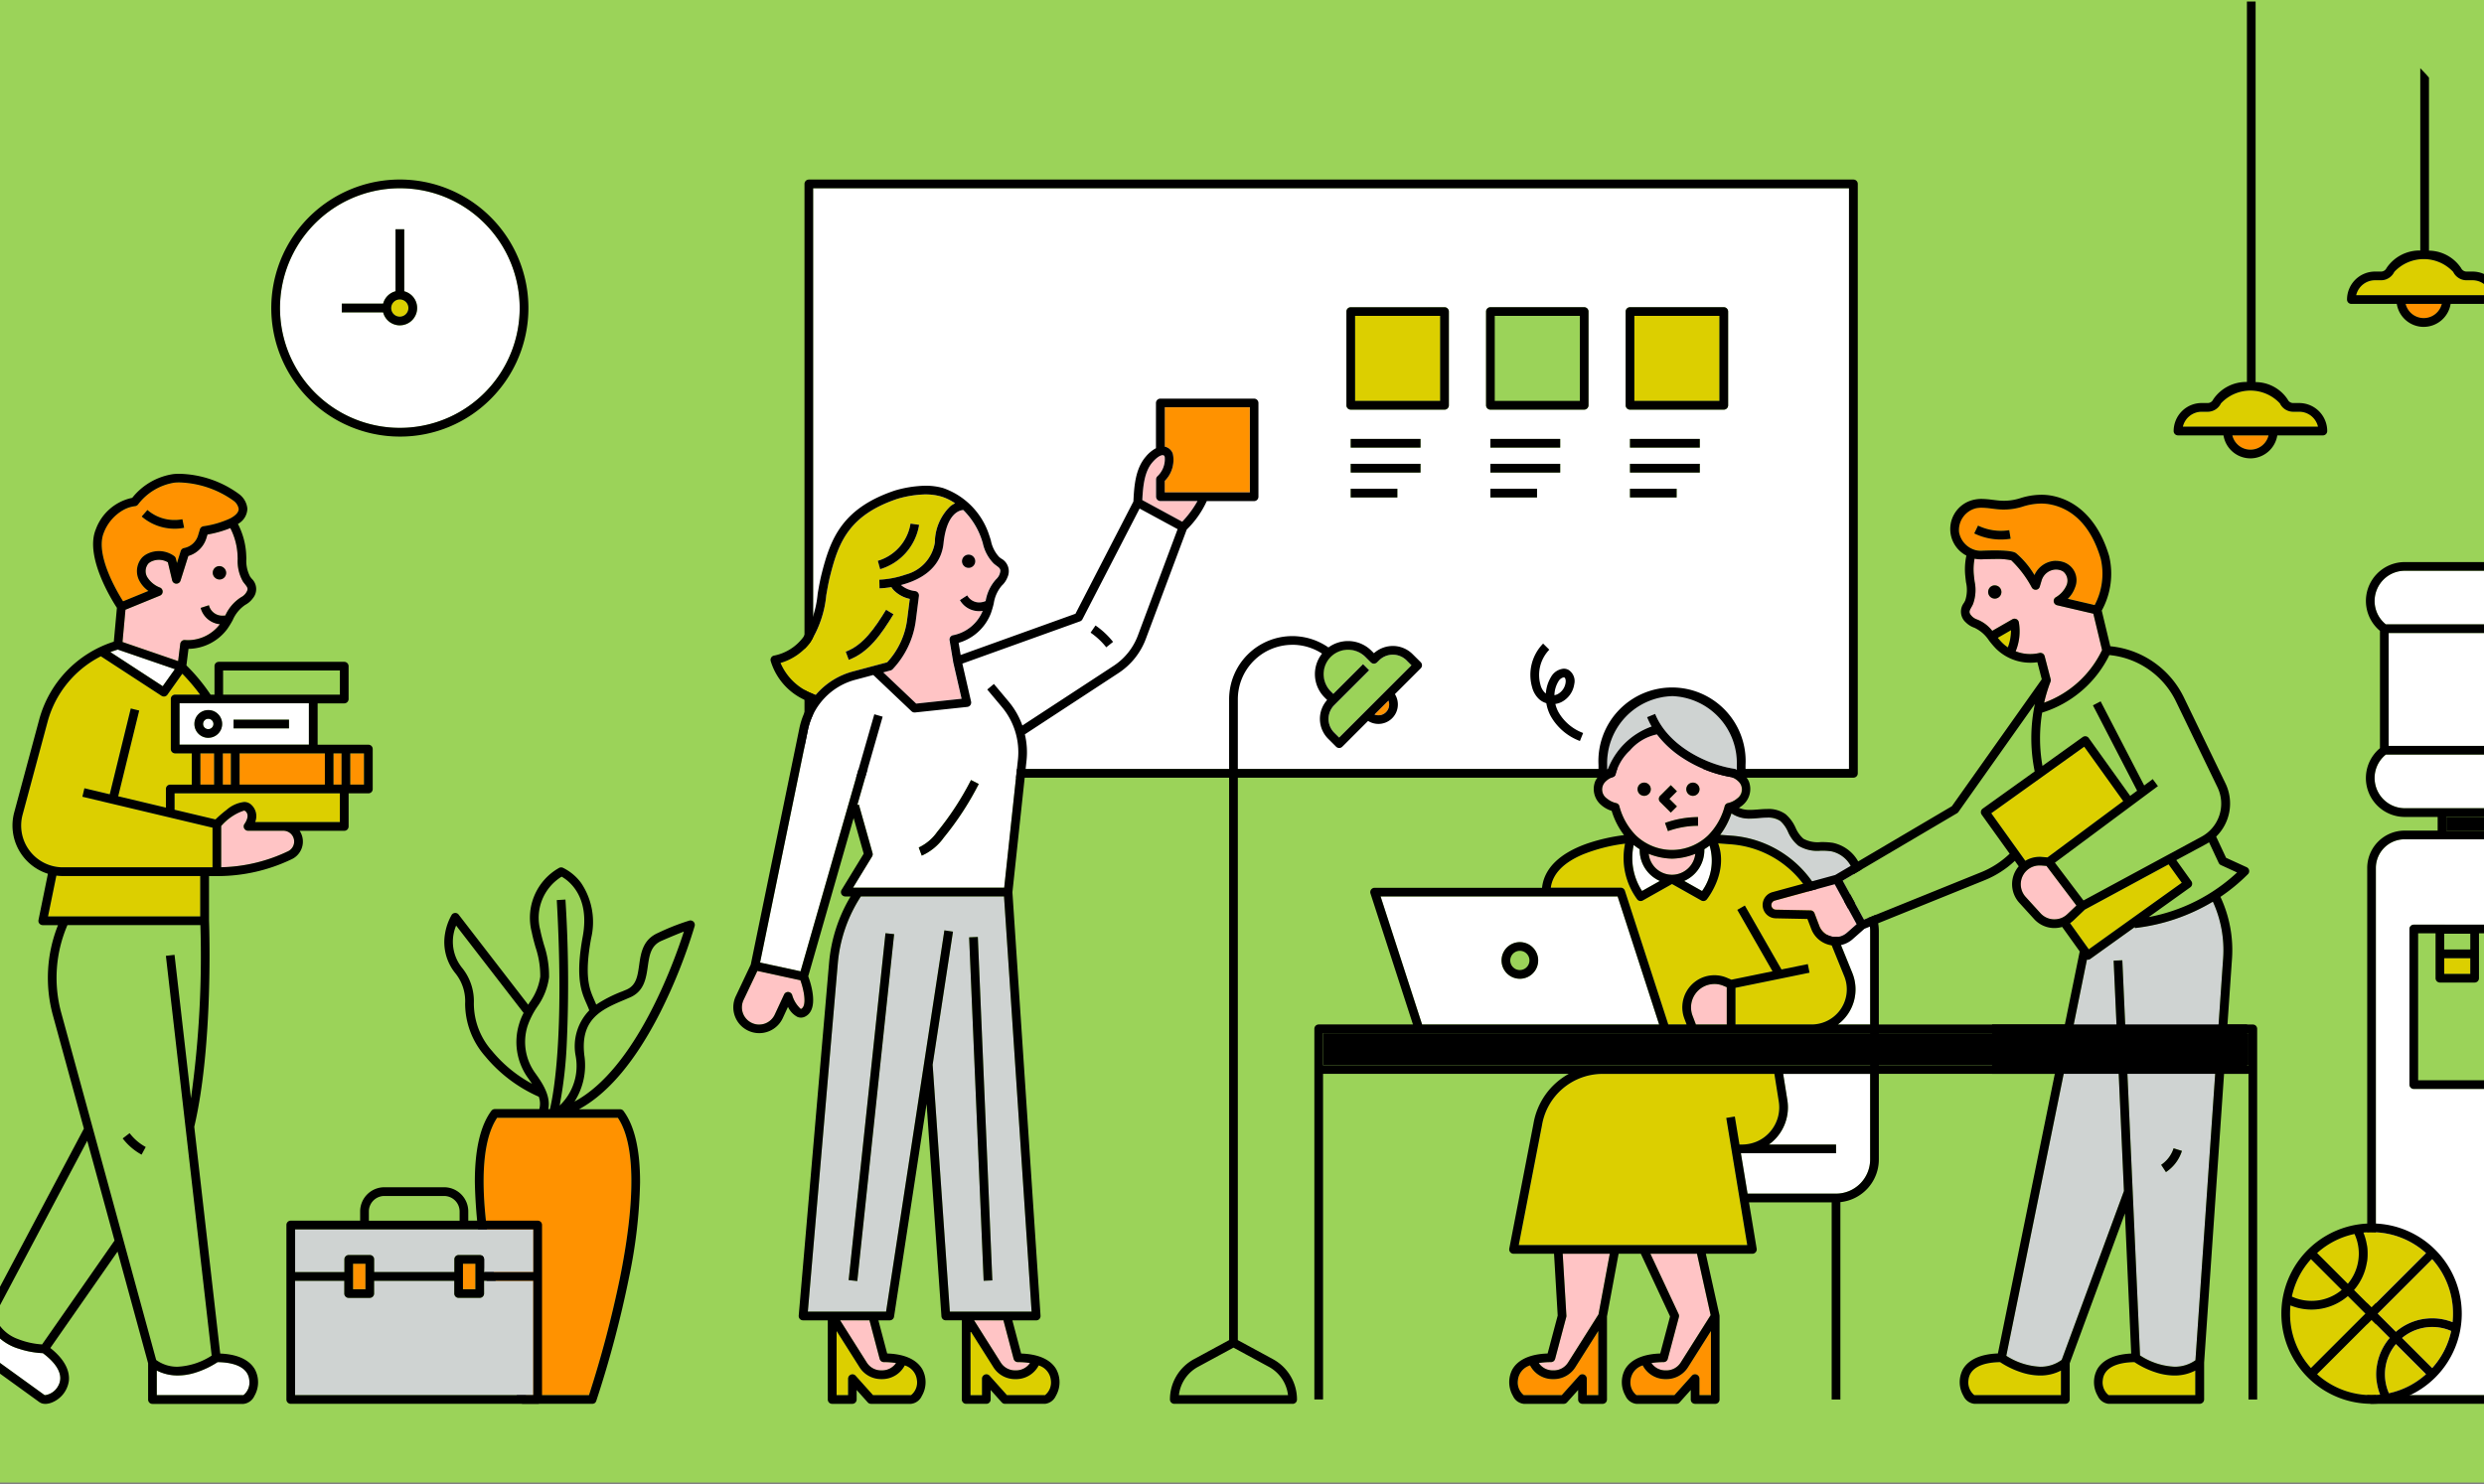 <svg xmlns="http://www.w3.org/2000/svg" xmlns:xlink="http://www.w3.org/1999/xlink" width="268" height="160.166" viewBox="0 0 268 160.166"><rect x="0" y="0" width="268" height="160.166" fill="#808080" stroke="none"/><defs><clipPath id="a"><path d="M549,9125a24,24,0,0,1,24-24H793a24,24,0,0,1,24,24v136H549Z" fill="none"/></clipPath></defs><g transform="translate(3301 -2302)"><rect width="268" height="160" transform="translate(-3301 2302)" fill="#9bd359"/><g transform="translate(-3850 -6798.833)" clip-path="url(#a)"><rect width="9.18" height="9.18" transform="translate(725.33 9134.92)" fill="#dccf00"/><rect width="9.18" height="9.18" transform="translate(695.2 9134.92)" fill="#dccf00"/><rect width="9.18" height="9.18" transform="translate(710.27 9134.92)" fill="#9bd359"/><path d="M748.491,9183.822H636.729V9121.15H748.491v62.671Zm-23.629-30.243v.94H729.9l0-.94Zm-15.062,0v.94h5.031v-.94Zm-15.069,0v.94h5.029v-.94Zm30.131-2.685v.938H732.4l0-.937Zm-15.064,0v.938h7.534l0-.937Zm-15.067,0v.94h7.53v-.94Zm30.131-2.686v.938H732.4l0-.938Zm-15.064,0v.938h7.534l0-.938Zm-15.067,0v.939h7.53v-.939Zm30.133-14.215a.46.46,0,0,0-.332.139.475.475,0,0,0-.138.332v10.116a.467.467,0,0,0,.468.47H734.98a.472.472,0,0,0,.332-.138.467.467,0,0,0,.138-.332v-10.116a.473.473,0,0,0-.47-.471Zm-15.064,0a.46.46,0,0,0-.332.139.475.475,0,0,0-.138.332v10.116a.467.467,0,0,0,.468.47h10.118a.484.484,0,0,0,.332-.138.5.5,0,0,0,.1-.152.476.476,0,0,0,.035-.18v-10.116a.456.456,0,0,0-.035-.18.5.5,0,0,0-.1-.152.493.493,0,0,0-.152-.1.45.45,0,0,0-.18-.035Zm-15.064,0a.471.471,0,0,0-.18.035.5.5,0,0,0-.152.1.454.454,0,0,0-.1.152.425.425,0,0,0-.037.18v10.116a.476.476,0,0,0,.035.18.444.444,0,0,0,.1.152.484.484,0,0,0,.332.138h10.118a.471.471,0,0,0,.47-.47v-10.116a.475.475,0,0,0-.138-.332.46.46,0,0,0-.332-.139Zm-35.773,3.856a.869.869,0,0,0-.337.069.855.855,0,0,0-.286.191.877.877,0,0,0-.226.371.885.885,0,0,0,.159.827.856.856,0,0,0,.348.258.87.87,0,0,0,.338.069.821.821,0,0,0,.093,0,.879.879,0,0,0,.7-.468.88.88,0,0,0,.1-.422.855.855,0,0,0-.067-.346.869.869,0,0,0-.2-.285.909.909,0,0,0-.286-.191A.868.868,0,0,0,658.962,9137.842Zm2.18-.1h0v1.422a4.037,4.037,0,0,0,1.858.456,2.9,2.9,0,0,0,1.978-.661,2.214,2.214,0,0,0,.751-1.738,2.26,2.26,0,0,0-.33-1.246,1.866,1.866,0,0,0-.98-.754,1.981,1.981,0,0,0,1.127-1.851,1.811,1.811,0,0,0-.687-1.476,2.8,2.8,0,0,0-1.812-.56h-.066a3.964,3.964,0,0,0-1.639.354v1.268a3.293,3.293,0,0,1,1.436-.364,1.379,1.379,0,0,1,.9.29.994.994,0,0,1,.267.346.978.978,0,0,1,.085.427.925.925,0,0,1-.364.772,1.61,1.61,0,0,1-1.012.288h-.069v1.253h.092a1.642,1.642,0,0,1,1.093.339,1.114,1.114,0,0,1,.4.9,1.073,1.073,0,0,1-.085.458,1.054,1.054,0,0,1-.277.378,1.338,1.338,0,0,1-.927.32,2.421,2.421,0,0,1-.839-.147A4.24,4.24,0,0,1,661.142,9137.738Zm7.908-6.3v8.078h1.48v-8.078Zm-15.286,1.2h.016a1.116,1.116,0,0,1,.458.1,1.15,1.15,0,0,1,.39.283,1.316,1.316,0,0,1,.357.934,2.5,2.5,0,0,1-.152.861,5.881,5.881,0,0,1-.507,1.01c-.243.4-.585.9-1.016,1.491s-.942,1.253-1.57,2.028v.166h5.232v-1.4H654.2a17.525,17.525,0,0,0,1.779-2.574,3.95,3.95,0,0,0,.5-1.8,2.333,2.333,0,0,0-.68-1.75,2.529,2.529,0,0,0-1.83-.656,3.541,3.541,0,0,0-2.111.77v1.581A2.75,2.75,0,0,1,653.764,9132.642Z" fill="#fff"/><path d="M748.966,9184.761h-112.7a.475.475,0,0,1-.18-.037.462.462,0,0,1-.152-.1.457.457,0,0,1-.1-.152.48.48,0,0,1-.037-.18v-63.61a.473.473,0,0,1,.47-.471h112.7a.477.477,0,0,1,.334.139.467.467,0,0,1,.136.332v63.61a.47.47,0,0,1-.136.332A.477.477,0,0,1,748.966,9184.761ZM636.73,9121.149v62.671H748.489v-62.671Z"/><path d="M704.852,9145.042H694.735a.48.48,0,0,1-.333-.138.475.475,0,0,1-.1-.151.446.446,0,0,1-.037-.182v-10.117a.441.441,0,0,1,.037-.179.448.448,0,0,1,.1-.151.508.508,0,0,1,.151-.1.5.5,0,0,1,.181-.034h10.117a.47.47,0,0,1,.468.468v10.117a.47.47,0,0,1-.468.471ZM695.2,9134.92v9.181h9.18v-9.181Z"/><path d="M719.914,9145.042H709.8a.47.47,0,0,1-.468-.471v-10.117a.47.47,0,0,1,.468-.468h10.117a.5.5,0,0,1,.181.034.533.533,0,0,1,.151.1.447.447,0,0,1,.1.151.441.441,0,0,1,.037.179v10.117a.446.446,0,0,1-.037.182.463.463,0,0,1-.253.252A.451.451,0,0,1,719.914,9145.042Zm-9.644-10.122v9.181h9.18v-9.181Z"/><path d="M734.979,9145.042H724.863a.47.47,0,0,1-.471-.471v-10.117a.47.47,0,0,1,.471-.468h10.117a.47.47,0,0,1,.47.468v10.117a.47.47,0,0,1-.47.471Zm-9.649-10.122v9.181h9.18v-9.181Z"/><rect width="7.53" height="0.94" transform="translate(694.73 9148.2)"/><rect width="7.53" height="0.94" transform="translate(694.73 9150.89)"/><rect width="5.03" height="0.94" transform="translate(694.73 9153.58)"/><rect width="7.53" height="0.94" transform="translate(709.8 9148.2)"/><rect width="7.53" height="0.94" transform="translate(709.8 9150.89)"/><rect width="5.03" height="0.94" transform="translate(709.8 9153.58)"/><rect width="7.53" height="0.94" transform="translate(724.86 9148.2)"/><rect width="7.53" height="0.94" transform="translate(724.86 9150.89)"/><rect width="5.03" height="0.94" transform="translate(724.86 9153.58)"/><path d="M697.3,9177.948a1.16,1.16,0,0,0,1.5-1.5Z" fill="#ff9200"/><path d="M678.266,9248.341a4.006,4.006,0,0,0-2.073,3.058h11.772a4.008,4.008,0,0,0-2.073-3.058l-3.813-2.068Z" fill="#9bd359"/><path d="M700.752,9172.1a2.1,2.1,0,0,0-2.965,0l-.223.224a.484.484,0,0,1-.664,0l-.6-.6a2.634,2.634,0,1,0-3.724,3.725l.272.272,3.214-3.214.664.663-3.545,3.546-.222.222a2.1,2.1,0,0,0,0,2.966l.531.531,7.8-7.8-.531-.53Z" fill="#9bd359"/><path d="M688.461,9252.338H675.695a.487.487,0,0,1-.179-.037.519.519,0,0,1-.153-.1.486.486,0,0,1-.1-.153.436.436,0,0,1-.037-.179,4.947,4.947,0,0,1,2.594-4.354l3.79-2.056v-69.154a6.815,6.815,0,0,1,6.819-6.822c.139,0,.285,0,.433.014a6.807,6.807,0,0,1,3.464,1.21,3.564,3.564,0,0,1,2.114-.69c.095,0,.186,0,.271.01a3.581,3.581,0,0,1,2.252,1.031l.272.271a3.047,3.047,0,0,1,2.04-.781h.073a3.026,3.026,0,0,1,2.067.89l.868.861a.5.5,0,0,1,.1.153.455.455,0,0,1,0,.36.5.5,0,0,1-.1.15l-2.786,2.784a2.1,2.1,0,0,1-1.542,3.2,2.174,2.174,0,0,1-.235.014,2.1,2.1,0,0,1-1.116-.322l-2.784,2.784a.472.472,0,0,1-.664,0l-.862-.861a3.044,3.044,0,0,1-.109-4.183l-.272-.271a3.565,3.565,0,0,1-.276-4.736,5.886,5.886,0,0,0-2.972-.948c-.085,0-.161,0-.23,0a5.877,5.877,0,0,0-5.884,5.885v69.154l3.79,2.056a4.951,4.951,0,0,1,2.591,4.354.468.468,0,0,1-.035.179.457.457,0,0,1-.1.153.494.494,0,0,1-.332.137Zm-6.381-6.065h0l-3.815,2.068a4,4,0,0,0-2.071,3.056h11.77a4,4,0,0,0-2.071-3.056l-3.813-2.068Zm13.977-73.768h0l.663.664-3.546,3.545-.223.224a2.1,2.1,0,0,0,0,2.965l.532.529,7.8-7.8-.529-.529a2.1,2.1,0,0,0-1.484-.615,2.13,2.13,0,0,0-.8.16,2.045,2.045,0,0,0-.68.455l-.223.221a.481.481,0,0,1-.664,0l-.6-.6a2.636,2.636,0,0,0-3.724,0,2.619,2.619,0,0,0-.771,1.862,2.646,2.646,0,0,0,.771,1.862l.272.271,3.213-3.213Zm2.74,3.942h0l-1.5,1.5a1.147,1.147,0,0,0,.422.081,1.178,1.178,0,0,0,.239-.025,1.163,1.163,0,0,0,.841-1.556Z"/><path d="M731.908,9192.977a7.133,7.133,0,0,1-2.5.522h-.025a7.133,7.133,0,0,1-2.5-.522,2.527,2.527,0,0,0,5.025,0Z" fill="#ffc4c5"/><path d="M724.315,9196.964l4.679,14.431h1.976l-.234-.616a3.463,3.463,0,0,1,4.58-4.421l.5.213,4.431-.907-3.8-6.632.816-.466,3.953,6.9,2.829-.579.188.92-3.16.646-4.834.989v3.953h8.221a3.787,3.787,0,0,0,3.507-5.213l-3.053-7.515a10.755,10.755,0,0,0-9.237-6.718l-1.316-.1c1.127,3.072-1.118,5.921-1.221,6.05a.466.466,0,0,1-.6.115l-3.153-1.775-3.156,1.775a.47.47,0,0,1-.614-.138,7.557,7.557,0,0,1-1.295-5.993c-1.959.254-7.545,1.279-8.011,4.752h7.546a.47.47,0,0,1,.451.325Z" fill="#dccf00"/><path d="M733.449,9192.09a6.348,6.348,0,0,1-.565.392v.054a3.639,3.639,0,0,1-2.176,3.369l1.933,1.089A5.649,5.649,0,0,0,733.449,9192.09Z" fill="#fff"/><path d="M732.151,9207.8a2.534,2.534,0,0,0-.539,2.644l.36.949H735.3v-4.021l-.351-.147a2.537,2.537,0,0,0-2.8.576Z" fill="#ffc4c5"/><path d="M712.979,9205.523a1.039,1.039,0,0,0,1.018-1.241,1.037,1.037,0,1,0-1.018,1.241Z" fill="#9bd359"/><path d="M727.2,9179.231a7.848,7.848,0,0,1-.49-1l.871-.351c1.338,3.324,5.3,5.392,8.428,5.905.023,0,.046.01.069.017a3.02,3.02,0,0,1,.315.124v-.541a7.006,7.006,0,1,0-13.986,0v.544c.016-.007.032-.017.049-.023A7.9,7.9,0,0,1,727.2,9179.231Z" fill="#cfd3d2"/><path d="M734.591,9190.929l1.16.085a11.686,11.686,0,0,1,10.039,7.3l.168.414a2.512,2.512,0,0,0,1.7-.411,3.2,3.2,0,0,0,1.371-2.057,3.151,3.151,0,0,0-2.447-3.551,7.136,7.136,0,0,0-1.134-.066,3.946,3.946,0,0,1-2.425-.544,4.012,4.012,0,0,1-1.12-1.5,3.378,3.378,0,0,0-.821-1.161,3.584,3.584,0,0,0-2.434-.31l-.086.009a4.055,4.055,0,0,1-2.751-.523,8.058,8.058,0,0,1-1.219,2.313Z" fill="#cfd3d2"/><path d="M728,9211.395H702.432l-4.478-13.814h25.573L728,9211.394Zm-15.024-8.884a1.976,1.976,0,0,0,0,3.952,1.937,1.937,0,0,0,.384-.038,1.976,1.976,0,0,0,1.44-2.7,1.941,1.941,0,0,0-.726-.885A1.971,1.971,0,0,0,712.98,9202.511Z" fill="#fff"/><path d="M729.395,9192.561a5.8,5.8,0,0,1-3.883-1.568,6.936,6.936,0,0,1-1.8-3.165.44.44,0,0,0-.125-.208.461.461,0,0,0-.215-.12,2.28,2.28,0,0,1-.994-.489,1.173,1.173,0,0,1-.161-1.829,1.914,1.914,0,0,1,.789-.484.47.47,0,0,0,.219-.152.453.453,0,0,0,.1-.244,5.351,5.351,0,0,1,1.528-2.484,5.264,5.264,0,0,1,2.906-1.731,10.935,10.935,0,0,0,2.727,2.518,13.969,13.969,0,0,0,5.327,2.1,1.947,1.947,0,0,1,.759.476,1.315,1.315,0,0,1,.258.367,1.336,1.336,0,0,1-.422,1.462,2.3,2.3,0,0,1-.994.489.458.458,0,0,0-.215.12.469.469,0,0,0-.125.208,6.993,6.993,0,0,1-1.795,3.165A5.857,5.857,0,0,1,729.395,9192.561Zm2.808-3.546a10.765,10.765,0,0,0-3.564.63l.316.884a9.8,9.8,0,0,1,3.253-.574l0-.939Zm-4.092-2.3a.474.474,0,0,0,0,.664l1.151,1.148.664-.662-.817-.816.817-.816-.664-.665-1.151,1.151Zm3.538-1.417a.7.7,0,0,0-.505.207.73.73,0,0,0-.21.506.712.712,0,0,0,.441.659.694.694,0,0,0,.274.056.763.763,0,0,0,.139-.014.72.72,0,0,0,.561-.561.71.71,0,0,0-.3-.733A.707.707,0,0,0,731.649,9185.294Zm-5.258,0a.714.714,0,0,0,0,1.428.766.766,0,0,0,.139-.014.7.7,0,0,0,.365-.2.708.708,0,0,0,.155-.777.7.7,0,0,0-.263-.32A.708.708,0,0,0,726.391,9185.294Z" fill="#ffc4c5"/><path d="M725.265,9192.028a6.575,6.575,0,0,0,.9,4.962l1.923-1.083a3.648,3.648,0,0,1-2.176-3.37v-.054a6.231,6.231,0,0,1-.645-.455Z" fill="#fff"/><path d="M735.242,9221.481l.925-.152.5,3.025h.282a4.012,4.012,0,0,0,3.962-4.642h0l-.474-2.986H721.92a6.63,6.63,0,0,0-6.551,5.531l-2.507,12.943H737.51l-1.705-10.3Z" fill="#dccf00"/><path d="M741.839,9219.565a4.942,4.942,0,0,1-1.991,4.788h7.242v.938H736.824l.721,4.359h9.545a3.684,3.684,0,0,0,3.68-3.68v-9.245h-9.382Z" fill="#fff"/><path d="M749.122,9198.229a4.039,4.039,0,0,1-.951.874,3.511,3.511,0,0,1-1.824.578l2.5,6.148a4.718,4.718,0,0,1-1.553,5.565h3.48v-10.1a3.663,3.663,0,0,0-1.65-3.066Z" fill="#fff"/><path d="M718,9242.828a.485.485,0,0,1-.015.148l-1.2,4.509a.468.468,0,0,1-.454.349h-.006a7.9,7.9,0,0,0-1.306.1,1.811,1.811,0,0,0,1.508.793h.109a1.81,1.81,0,0,0,1.54-.849l3.285-5.2,1.215-6.541H717.6Z" fill="#ffc4c5"/><path d="M716.638,9249.668h-.109a2.749,2.749,0,0,1-2.448-1.476,1.877,1.877,0,0,0-1.312,1.592,1.756,1.756,0,0,0,.633,1.614h4.1l1.876-2.095a.468.468,0,0,1,.239-.144.474.474,0,0,1,.278.019.465.465,0,0,1,.219.172.47.47,0,0,1,.083.266v1.782h1.239v-6.921l-2.467,3.9a2.75,2.75,0,0,1-2.333,1.286Z" fill="#ff9200"/><path d="M727.06,9236.141l3.047,6.517a.47.47,0,0,1,.028.319l-1.2,4.509a.467.467,0,0,1-.453.349h-.007a7.9,7.9,0,0,0-1.306.1,1.811,1.811,0,0,0,1.508.793h.109a1.81,1.81,0,0,0,1.54-.849l3.23-5.112-1.472-6.628Z" fill="#ffc4c5"/><path d="M728.792,9249.668h-.109a2.748,2.748,0,0,1-2.449-1.476,1.874,1.874,0,0,0-1.312,1.592,1.756,1.756,0,0,0,.634,1.614h4.1l1.876-2.095a.468.468,0,0,1,.517-.124.469.469,0,0,1,.3.438v1.781h1.239v-6.921l-2.468,3.905a2.744,2.744,0,0,1-2.332,1.285Z" fill="#ff9200"/><path d="M729.263,9188.529l.664-.664-.816-.816.816-.815-.664-.664-1.151,1.15a.47.47,0,0,0,0,.664Z"/><path d="M727.105,9185.986a.714.714,0,1,1-.733-.693A.714.714,0,0,1,727.105,9185.986Z"/><path d="M732.362,9185.987a.714.714,0,1,1-.733-.693A.715.715,0,0,1,732.362,9185.987Z"/><path d="M728.956,9190.529a9.766,9.766,0,0,1,3.251-.575l-.005-.939a10.732,10.732,0,0,0-3.563.631Z"/><path d="M712.98,9206.462a1.976,1.976,0,0,1-1.643-3.073,1.975,1.975,0,0,1,2.029-.841,1.976,1.976,0,0,1-.386,3.914Zm0-3.013a1.038,1.038,0,0,0-.864,1.612,1.057,1.057,0,0,0,.467.384,1.028,1.028,0,0,0,.394.077,1.136,1.136,0,0,0,.2-.02,1.01,1.01,0,0,0,.531-.284,1.038,1.038,0,0,0,.226-1.13,1.046,1.046,0,0,0-.384-.467A1.035,1.035,0,0,0,712.98,9203.449Z"/><path d="M734.059,9252.339h-2.176a.45.45,0,0,1-.179-.035.472.472,0,0,1-.153-.1.441.441,0,0,1-.1-.151.482.482,0,0,1-.035-.181v-1.024l-1.2,1.338a.483.483,0,0,1-.158.116.5.5,0,0,1-.19.039h-4.319a1.457,1.457,0,0,1-1.168-.854,2.956,2.956,0,0,1-.051-2.882c.424-.73,1.426-1.618,3.792-1.7l1.061-4-3.156-6.764h-2.394l-1.256,6.759v8.971a.474.474,0,0,1-.035.179.459.459,0,0,1-.1.153.465.465,0,0,1-.151.1.456.456,0,0,1-.181.037h-2.176a.434.434,0,0,1-.179-.037.454.454,0,0,1-.255-.253.474.474,0,0,1-.035-.179v-1.024l-1.2,1.338a.484.484,0,0,1-.348.155H713.4a1.459,1.459,0,0,1-1.168-.856,2.951,2.951,0,0,1-.051-2.88c.424-.73,1.426-1.618,3.792-1.7l1.087-4.094-.395-6.669H712.3a.451.451,0,0,1-.2-.044.49.49,0,0,1-.163-.128.426.426,0,0,1-.093-.181.514.514,0,0,1-.007-.207l2.612-13.493a7.578,7.578,0,0,1,3.808-5.364H691.745v35.14h-.938v-40a.467.467,0,0,1,.035-.179.513.513,0,0,1,.1-.153.47.47,0,0,1,.153-.1.417.417,0,0,1,.179-.037h10.17l-4.584-14.14a.46.46,0,0,1-.016-.218.476.476,0,0,1,.084-.2.477.477,0,0,1,.379-.192h18.065c.216-2.083,1.9-3.734,4.867-4.774a20.225,20.225,0,0,1,3.978-.91,8.166,8.166,0,0,1-1.333-2.619,3.146,3.146,0,0,1-1.128-.625,2.272,2.272,0,0,1-.655-2.552,2.167,2.167,0,0,1,.362-.546v-1.23a7.943,7.943,0,1,1,15.864,0v1.23a2.217,2.217,0,0,1,.36.546,2.271,2.271,0,0,1-.655,2.552,2.974,2.974,0,0,1-.42.3,2.9,2.9,0,0,0,1.241.22c.192,0,.4-.01.626-.029l.086-.007.03,0c.348-.029.707-.06,1.068-.06a3.139,3.139,0,0,1,1.986.56,4.114,4.114,0,0,1,1.08,1.469l.009.017a3.28,3.28,0,0,0,.834,1.162,3.232,3.232,0,0,0,1.881.364h.053a7.9,7.9,0,0,1,1.231.078,4.086,4.086,0,0,1,3.211,4.658,4.287,4.287,0,0,1-.332.988,4.6,4.6,0,0,1,2.092,3.864v10.1h40.35a.478.478,0,0,1,.181.035.428.428,0,0,1,.151.1.445.445,0,0,1,.1.153.423.423,0,0,1,.037.179v40h-.938v-35.142H751.709v9.247a4.626,4.626,0,0,1-4.149,4.595v21.3h-.94v-21.274H737.7l.829,5.006a.487.487,0,0,1-.012.2.48.48,0,0,1-.1.179.49.49,0,0,1-.16.121.5.5,0,0,1-.2.044h-5.013l1.468,6.613a.5.5,0,0,1,.012.1v9.015a.485.485,0,0,1-.037.181.451.451,0,0,1-.1.151.46.46,0,0,1-.332.137Zm-2.174-3.191a.474.474,0,0,1,.47.468v1.783h1.238l0-6.922-2.468,3.905a2.75,2.75,0,0,1-2.334,1.287h-.12a2.75,2.75,0,0,1-2.437-1.478,1.867,1.867,0,0,0-1.312,1.593,1.751,1.751,0,0,0,.634,1.614h4.1l1.876-2.095a.465.465,0,0,1,.239-.144A.44.44,0,0,1,731.885,9249.147Zm-12.154,0a.469.469,0,0,1,.467.468v1.783h1.24l0-6.922-2.468,3.905a2.75,2.75,0,0,1-2.334,1.287h-.12a2.75,2.75,0,0,1-2.437-1.478,1.865,1.865,0,0,0-1.312,1.593,1.745,1.745,0,0,0,.632,1.614h4.1l1.876-2.095a.465.465,0,0,1,.239-.144A.44.44,0,0,1,719.732,9249.147Zm8.709-1.313a7.912,7.912,0,0,0-1.266.1,1.83,1.83,0,0,0,.655.585,1.871,1.871,0,0,0,.854.209h.107a1.823,1.823,0,0,0,1.542-.848l3.23-5.113-1.472-6.629h-5.027l3.047,6.518a.457.457,0,0,1,.028.318l-1.2,4.509a.461.461,0,0,1-.453.349h-.048Zm-12.154,0a7.913,7.913,0,0,0-1.266.1,1.831,1.831,0,0,0,.655.585,1.871,1.871,0,0,0,.854.209h.107a1.83,1.83,0,0,0,.88-.226,1.85,1.85,0,0,0,.662-.622l3.286-5.2,1.217-6.541H717.6l.4,6.689a.449.449,0,0,1-.016.146l-1.2,4.509a.493.493,0,0,1-.167.254.477.477,0,0,1-.288.095Zm5.612-31.105a6.628,6.628,0,0,0-6.53,5.528l-2.508,12.945h24.651l-1.7-10.3-.564-3.42.924-.151.5,3.023h.281a4.079,4.079,0,0,0,1.681-.366,3.967,3.967,0,0,0,1.37-1.041,4.057,4.057,0,0,0,.81-1.516,4,4,0,0,0,.1-1.719l-.474-2.983H721.9Zm14.926,8.563.72,4.36h9.546a3.682,3.682,0,0,0,3.68-3.678l0-9.246h-9.383l.453,2.837a4.942,4.942,0,0,1-1.992,4.788h7.245v.938H736.825Zm14.884-12.962v3.46H791.59v-3.46Zm-59.969,0v3.46h59.031v-3.46Zm42.23-5.3a2.523,2.523,0,0,0-2.358,3.421l.36.947h3.33v-4.023l-.351-.146A2.5,2.5,0,0,0,733.97,9207.028Zm10.076-2.143h0l.188.919-3.16.647-4.834.987v3.954h8.227a3.806,3.806,0,0,0,3.142-1.672,3.785,3.785,0,0,0,.365-3.541l-3.053-7.515a10.747,10.747,0,0,0-9.232-6.717l-1.317-.1c1.092,2.978-.981,5.743-1.221,6.049a.479.479,0,0,1-.279.167.461.461,0,0,1-.09.009.477.477,0,0,1-.231-.06l-3.153-1.776-3.156,1.776a.489.489,0,0,1-.233.06.456.456,0,0,1-.38-.2,7.539,7.539,0,0,1-1.3-5.993,18.263,18.263,0,0,0-4.565,1.169c-2.086.887-3.246,2.092-3.446,3.582h7.547a.447.447,0,0,1,.276.091.461.461,0,0,1,.169.234l4.681,14.432h1.976l-.235-.615a3.466,3.466,0,0,1,2.6-4.635,3.527,3.527,0,0,1,.631-.058,3.458,3.458,0,0,1,1.347.271l.5.211,4.428-.908-3.8-6.629.817-.467,3.952,6.9,2.83-.578Zm5.078-6.659a4.007,4.007,0,0,1-.952.875,3.486,3.486,0,0,1-1.827.578l2.5,6.148a4.722,4.722,0,0,1-1.553,5.566h3.481v-10.1a3.653,3.653,0,0,0-1.646-3.067Zm-51.17-.648,4.477,13.816h25.575l-4.479-13.816H697.954Zm37.856-8.961h0a8.1,8.1,0,0,1-1.219,2.313l1.161.083a11.69,11.69,0,0,1,10.038,7.3l.167.413a2.511,2.511,0,0,0,1.7-.411,3.165,3.165,0,0,0,.892-.889,3.2,3.2,0,0,0,.481-1.168,3.153,3.153,0,0,0-2.45-3.551,7.031,7.031,0,0,0-1.133-.064h-.02a3.922,3.922,0,0,1-2.4-.544,4,4,0,0,1-1.121-1.5,3.416,3.416,0,0,0-.82-1.162,2.261,2.261,0,0,0-1.417-.367c-.325,0-.668.029-1,.058h-.018l-.086.009c-.259.021-.487.032-.7.032A3.335,3.335,0,0,1,735.81,9188.617Zm-2.361,3.472h0a6.36,6.36,0,0,1-.567.393v.054a3.627,3.627,0,0,1-2.176,3.369l1.932,1.089a5.64,5.64,0,0,0,.81-4.9Zm-8.188-.062h0a6.527,6.527,0,0,0,.9,4.96l1.923-1.082a3.63,3.63,0,0,1-2.176-3.367v-.056A5.878,5.878,0,0,1,725.261,9192.026Zm1.621.952a2.527,2.527,0,0,0,5.025,0,7.165,7.165,0,0,1-2.5.521h-.026a7.124,7.124,0,0,1-2.5-.521Zm-3.167-5.152a7.015,7.015,0,0,0,1.788,3.167,5.607,5.607,0,0,0,7.776,0,6.952,6.952,0,0,0,1.8-3.165.452.452,0,0,1,.125-.209.46.46,0,0,1,.211-.118,2.311,2.311,0,0,0,1-.49,1.175,1.175,0,0,0,.163-1.83,1.914,1.914,0,0,0-.757-.474,14,14,0,0,1-5.327-2.105,10.926,10.926,0,0,1-2.728-2.515,5.242,5.242,0,0,0-2.906,1.729,5.337,5.337,0,0,0-1.527,2.482.467.467,0,0,1-.323.4,1.938,1.938,0,0,0-.787.485,1.176,1.176,0,0,0,.16,1.83,2.358,2.358,0,0,0,1,.49.482.482,0,0,1,.214.118.468.468,0,0,1,.125.209h0Zm5.68-11.866a7.227,7.227,0,0,0-6.994,7.424v.541l.012-.007a.363.363,0,0,1,.037-.019,7.923,7.923,0,0,1,4.746-4.667,7.808,7.808,0,0,1-.49-1.006l.871-.351c1.34,3.325,5.307,5.392,8.427,5.905l.028.006.014,0,.028.007c.11.038.215.081.313.126v-.539A7.226,7.226,0,0,0,729.394,9175.96Z"/><path d="M719.449,9180.8h0a6.049,6.049,0,0,1-3.156-2.709,4.553,4.553,0,0,1-.461-1.369,2.028,2.028,0,0,1-.781-.436A2.674,2.674,0,0,1,714.3,9175a4.829,4.829,0,0,1,1.187-4.71l.668.659a3.934,3.934,0,0,0-.954,3.783,1.8,1.8,0,0,0,.482.866l.01.009.014.012a.712.712,0,0,0,.075.058,3.927,3.927,0,0,1,.562-1.79,1.741,1.741,0,0,1,1.369-.889,1.088,1.088,0,0,1,.5.121,1.434,1.434,0,0,1,.634,1.554,2.59,2.59,0,0,1-1.385,1.931,2.132,2.132,0,0,1-.652.2,3.564,3.564,0,0,0,.32.859,5.133,5.133,0,0,0,2.675,2.276l-.35.87Zm-1.74-6.868a.881.881,0,0,0-.571.442,3,3,0,0,0-.431,1.486,1.268,1.268,0,0,0,.341-.11,1.66,1.66,0,0,0,.864-1.229c.042-.263-.017-.516-.134-.576A.208.208,0,0,0,717.709,9173.936Z"/><path d="M753.561,9212.333H691.744v3.455H791.59v-3.455Z"/><path d="M740.475,9198.023a.5.5,0,0,0,.122.979l3.739.075a.472.472,0,0,1,.429.3l.522,1.369a1.866,1.866,0,0,0,2.98.734l1.041-.918-2.365-4.313Z" fill="#ffc4c5"/><path d="M762.726,9188.41a.473.473,0,0,1,.19-.306l5.611-4.02a17.978,17.978,0,0,1,.023-7.28l-8.256,11.664a.482.482,0,0,1-.145.133l-12.342,7.275,2.3,4.2,12.629-5.106a9.649,9.649,0,0,0,3.085-2l-3.017-4.213a.47.47,0,0,1-.083-.35Z" fill="#9bd359"/><path d="M769.8,9194.291l-.592-.048c-.054,0-.109-.006-.163-.006a2.028,2.028,0,0,0-1.494,3.394l1.6,1.761a2.032,2.032,0,0,0,2.9.1l.979-.933Z" fill="#ffc4c5"/><path d="M769.283,9193.308l.627.05,8.17-6.075-4.207-5.872-10.029,7.183,3.674,5.128a2.969,2.969,0,0,1,1.766-.413Z" fill="#dccf00"/><path d="M773.707,9180.374a.469.469,0,0,1,.653.109l4.471,6.24.748-.556-4.767-9.211.834-.431,4.7,9.074.918-.682.56.753-11.114,8.262,3.08,4.073,12.724-6.873a4.062,4.062,0,0,0,1.73-5.351l-4.474-9.258a8.943,8.943,0,0,0-7.185-5,12.046,12.046,0,0,1-7.251,6.21,17.054,17.054,0,0,0,.034,5.751Z" fill="#9bd359"/><path d="M775,9166.13h0l-2.9-.678a3.168,3.168,0,0,0,.775-1.211,2.2,2.2,0,0,0-.688-2.468,2.141,2.141,0,0,0-.679-.322c-.058-.018-.127-.034-.209-.051a2.4,2.4,0,0,0-.464-.046,2.587,2.587,0,0,0-2.333,1.532,9.245,9.245,0,0,0-1.962-2.349c-.117-.086-.426-.312-2.3-.312-.442,0-.935.012-1.467.036l-.084,0a2.176,2.176,0,0,1-.814-.158,2.3,2.3,0,0,1,.3-4.424,2.9,2.9,0,0,1,.623-.061,8.752,8.752,0,0,1,1.1.095h.005c.269.034.573.073.874.092.13.009.268.013.41.013a6.736,6.736,0,0,0,2.04-.316,6.756,6.756,0,0,1,2.014-.33,5.168,5.168,0,0,1,.937.084c1.806.339,4.221,1.631,5.473,5.859a7.3,7.3,0,0,1-.648,5.011Zm-12.585-8.575h0l-.409.842a6.7,6.7,0,0,0,2.889.66,6.584,6.584,0,0,0,1.037-.083l-.15-.925a5.706,5.706,0,0,1-3.368-.494Z" fill="#ff9200"/><path d="M765,9170.173a4.083,4.083,0,0,0,.629.516,5.2,5.2,0,0,0,.339-1.851l-1.424.82C764.694,9169.839,764.842,9170.014,765,9170.173Z" fill="#dccf00"/><path d="M769.544,9176.662v0a16.811,16.811,0,0,1,.686-2.255.467.467,0,0,0,.016-.286l-.645-2.48a.48.48,0,0,0-.212-.285.466.466,0,0,0-.241-.066.487.487,0,0,0-.111.014,4.345,4.345,0,0,1-1,.116,4.276,4.276,0,0,1-1.568-.3,5.663,5.663,0,0,0,.339-3.146.478.478,0,0,0-.094-.2.471.471,0,0,0-.173-.134.528.528,0,0,0-.2-.039h-.014a.461.461,0,0,0-.21.063l-2.172,1.248a3.85,3.85,0,0,0-1.617-1.219,1.429,1.429,0,0,1-.553-.331c-.409-.42-.318-.581-.074-1.011l.033-.062.009-.017.007-.013c.038-.07.077-.143.112-.218a4.46,4.46,0,0,0,.17-2.5c-.03-.221-.05-.4-.065-.566a6.174,6.174,0,0,1,.067-1.855,3.054,3.054,0,0,0,.643.071l.124,0c.483-.021.946-.032,1.375-.032a7.338,7.338,0,0,1,1.812.136,11.457,11.457,0,0,1,2.216,2.935.464.464,0,0,0,.418.246l.04,0a.463.463,0,0,0,.251-.106.474.474,0,0,0,.152-.226l.2-.665a1.656,1.656,0,0,1,1.551-1.191,1.5,1.5,0,0,1,.286.028c.047.009.092.021.134.032a1.237,1.237,0,0,1,.389.18,1.276,1.276,0,0,1,.348,1.411,2.779,2.779,0,0,1-1.186,1.348.481.481,0,0,0-.177.205.5.5,0,0,0-.035.27.477.477,0,0,0,.122.244.467.467,0,0,0,.235.136l3.913.912.944,3.922a11.134,11.134,0,0,1-6.251,5.681ZM764.217,9164a.782.782,0,0,0-.181.022.716.716,0,0,0-.458,1.007.7.7,0,0,0,.283.3.734.734,0,0,0,.366.1h.037a.717.717,0,0,0,.668-.758.727.727,0,0,0-.145-.39.705.705,0,0,0-.336-.241A.684.684,0,0,0,764.217,9164Z" fill="#ffc4c5"/><path d="M767.128,9248.952a9.418,9.418,0,0,1-2.334-1.116c-2.1.028-3.31.718-3.417,1.948a1.756,1.756,0,0,0,.634,1.614h9.349v-2.652A5.455,5.455,0,0,1,767.128,9248.952Z" fill="#dccf00"/><path d="M784.394,9196.1l-1.421-1.984-9.037,4.882-1.235,1.178a3.06,3.06,0,0,1-.357.288l2.021,2.821Z" fill="#dccf00"/><path d="M769.117,9248.328a7.4,7.4,0,0,1-3.654-1.182l8.7-42.753.019.007.019,0h.019l.038,0a.452.452,0,0,0,.272-.089l4.8-3.437.014.109a21.049,21.049,0,0,0,8.41-2.851,12.579,12.579,0,0,1,1.107,6.079l-2.992,43.415a3.821,3.821,0,0,1-2.257.694,7.427,7.427,0,0,1-3.72-1.222l-1.908-42.644-.94.042,1.114,24.858-6.718,18.226A3.814,3.814,0,0,1,769.117,9248.328Zm14.4-23.57h0a3.378,3.378,0,0,1-1.346,1.785l.518.784a4.3,4.3,0,0,0,1.725-2.286Z" fill="#cfd3d2"/><path d="M788.376,9193.967l-1.042-2.231c-.121.08-.245.155-.375.225l-3.156,1.7,1.625,2.269a.47.47,0,0,1,.08.349.474.474,0,0,1-.189.3l-4.495,3.22a19.3,19.3,0,0,0,9.531-4.811l-1.752-.8a.469.469,0,0,1-.228-.227Z" fill="#9bd359"/><path d="M781.619,9248.952a9.418,9.418,0,0,1-2.334-1.116c-2.1.028-3.31.718-3.417,1.948a1.756,1.756,0,0,0,.634,1.614h9.349v-2.652A5.455,5.455,0,0,1,781.619,9248.952Z" fill="#dccf00"/><path d="M764.174,9164.008a.713.713,0,0,0-.645.9.714.714,0,1,0,1.162-.719.711.711,0,0,0-.517-.177Z"/><path d="M765.929,9158.975l-.15-.925a5.7,5.7,0,0,1-3.368-.494l-.41.845a6.588,6.588,0,0,0,3.927.574Z"/><path d="M786.319,9252.337h-9.825a1.457,1.457,0,0,1-1.17-.856,2.947,2.947,0,0,1-.051-2.88c.412-.711,1.382-1.582,3.664-1.692l-.676-15.124-5.961,16.183v3.9a.436.436,0,0,1-.037.179.482.482,0,0,1-.1.153.524.524,0,0,1-.153.1.472.472,0,0,1-.179.035h-9.825a1.46,1.46,0,0,1-1.17-.857,2.944,2.944,0,0,1-.051-2.879c.42-.726,1.416-1.61,3.771-1.7l8.826-43.383-1.895-2.647a2.939,2.939,0,0,1-.829.119h-.109a2.96,2.96,0,0,1-2.09-.969l-1.6-1.758a2.971,2.971,0,0,1-.058-3.934l-.42-.587a10.485,10.485,0,0,1-3.286,2.1l-12.941,5.231-1.263,1.114a2.8,2.8,0,0,1-1.187.623,2.8,2.8,0,0,1-3.29-1.726l-.411-1.072-3.423-.07a1.443,1.443,0,0,1-.933-.369,1.44,1.44,0,0,1,.583-2.457l6.766-1.848,12.592-7.424,9.7-13.7-.476-1.842a5.041,5.041,0,0,1-.745.055,5.283,5.283,0,0,1-3.725-1.521,10.27,10.27,0,0,1-.736-.859l-.006-.008a3.806,3.806,0,0,0-1.582-1.386,2.427,2.427,0,0,1-.91-.562,1.552,1.552,0,0,1-.216-2.125l.027-.049.014-.025c.029-.053.062-.112.092-.174a3.635,3.635,0,0,0,.086-1.979c-.007-.057-.013-.114-.02-.17-.016-.134-.034-.286-.047-.43a6.971,6.971,0,0,1,.111-2.272,3.233,3.233,0,0,1,.827-6.033,3.783,3.783,0,0,1,.825-.084,9.442,9.442,0,0,1,1.186.1h.007l.026,0,.072.009c.264.033.5.062.743.077.11.007.226.011.357.011a5.777,5.777,0,0,0,1.751-.271,7.6,7.6,0,0,1,2.287-.375,6.085,6.085,0,0,1,1.122.1c2.917.548,5.118,2.86,6.2,6.513a8.261,8.261,0,0,1-.8,5.887l.924,3.848a9.886,9.886,0,0,1,7.944,5.533l4.477,9.258a5,5,0,0,1-1,5.754l1.068,2.285,2.22,1.015a.494.494,0,0,1,.179.142.478.478,0,0,1,.091.2.47.47,0,0,1-.014.226.437.437,0,0,1-.119.19,19.9,19.9,0,0,1-2.963,2.445,13.514,13.514,0,0,1,1.249,6.652l-3.009,43.614v3.967a.482.482,0,0,1-.035.181.536.536,0,0,1-.1.151.45.45,0,0,1-.153.1A.43.43,0,0,1,786.319,9252.337Zm-7.033-4.5h0c-2.1.03-3.309.723-3.418,1.948a1.765,1.765,0,0,0,.634,1.616h9.349l0-2.653a4.829,4.829,0,0,1-2.246.532,6.643,6.643,0,0,1-1.987-.326,9.339,9.339,0,0,1-2.334-1.117Zm-14.492,0h0c-2.1.03-3.309.723-3.416,1.948a1.765,1.765,0,0,0,.634,1.616h9.346l0-2.653a4.82,4.82,0,0,1-2.245.532,6.645,6.645,0,0,1-1.988-.326,9.422,9.422,0,0,1-2.334-1.117Zm9.367-43.436h0l-8.7,42.753a7.406,7.406,0,0,0,3.655,1.183,3.822,3.822,0,0,0,2.322-.741l6.715-18.226-1.112-24.859.938-.04,1.909,42.643a7.412,7.412,0,0,0,3.719,1.221,3.826,3.826,0,0,0,2.26-.7l2.991-43.41a12.565,12.565,0,0,0-1.11-6.079,21.02,21.02,0,0,1-8.41,2.847l-.012-.109-4.8,3.439a.477.477,0,0,1-.272.088.323.323,0,0,1-.074-.007h0A.049.049,0,0,1,774.161,9204.4Zm8.809-10.285h0L773.935,9199l-1.235,1.178a3.251,3.251,0,0,1-.358.287l2.02,2.819,10.029-7.182-1.421-1.983Zm-36.026,2.145-6.469,1.77a.5.5,0,0,0-.358.541.483.483,0,0,0,.158.306.5.5,0,0,0,.32.131l3.741.076a.435.435,0,0,1,.26.086.475.475,0,0,1,.17.216l.522,1.37a1.872,1.872,0,0,0,1.3,1.147,1.887,1.887,0,0,0,.894,0,1.849,1.849,0,0,0,.789-.416l1.04-.915-2.364-4.312h0ZM768.55,9176.8l-8.257,11.663a.494.494,0,0,1-.144.135l-12.342,7.277,2.3,4.2,12.63-5.108a9.634,9.634,0,0,0,3.086-2l-3.019-4.214a.46.46,0,0,1-.079-.349.465.465,0,0,1,.188-.3l5.61-4.02a17.87,17.87,0,0,1,.023-7.281h0Zm.495,17.436a2.019,2.019,0,0,0-1.105.33,2.031,2.031,0,0,0-.39,3.065l1.6,1.758a2,2,0,0,0,1.426.659h.007l.08,0a2,2,0,0,0,.706-.13,2.036,2.036,0,0,0,.676-.43l.98-.931-3.23-4.271-.592-.049C769.154,9194.239,769.1,9194.239,769.045,9194.239Zm18.29-2.5a4.315,4.315,0,0,1-.374.223l-3.158,1.7,1.625,2.273a.464.464,0,0,1,.079.349.476.476,0,0,1-.188.307l-4.492,3.216a19.139,19.139,0,0,0,9.531-4.812l-1.751-.8a.469.469,0,0,1-.23-.23l-1.043-2.229Zm-6.074-6.817h0l.561.752-11.116,8.265,3.081,4.075,12.722-6.874a4.058,4.058,0,0,0,1.73-5.35l-4.475-9.258a8.932,8.932,0,0,0-7.184-5,11.988,11.988,0,0,1-7.25,6.209,16.991,16.991,0,0,0,.033,5.752l4.345-3.116a.484.484,0,0,1,.272-.085.5.5,0,0,1,.076.006.475.475,0,0,1,.3.188l4.47,6.241.748-.555-4.767-9.214.831-.43,4.7,9.077.916-.683Zm-7.392-3.5h0l-10.029,7.182,3.673,5.132a2.975,2.975,0,0,1,1.534-.427c.078,0,.156,0,.233.009l.627.051,8.169-6.074-4.208-5.872Zm-4.725-10.124a.462.462,0,0,1,.244.068.467.467,0,0,1,.211.285l.646,2.48a.476.476,0,0,1-.016.285,17.142,17.142,0,0,0-.687,2.257,11.131,11.131,0,0,0,6.253-5.682l-.943-3.922-3.915-.913a.464.464,0,0,1-.234-.137.474.474,0,0,1-.121-.241.467.467,0,0,1,.211-.477,2.781,2.781,0,0,0,1.187-1.347,1.275,1.275,0,0,0-.348-1.409,1.2,1.2,0,0,0-.388-.182l-.023-.006-.028-.007-.086-.02a1.506,1.506,0,0,0-.287-.028,1.654,1.654,0,0,0-1.55,1.191l-.2.667a.464.464,0,0,1-.151.225.477.477,0,0,1-.251.1l-.048,0a.474.474,0,0,1-.411-.246,11.593,11.593,0,0,0-2.215-2.933,7.123,7.123,0,0,0-1.809-.137c-.429,0-.892.011-1.377.032l-.106,0a3.073,3.073,0,0,1-.663-.072,6.073,6.073,0,0,0-.067,1.858c.013.146.032.3.05.444l.015.122,0,.015a4.432,4.432,0,0,1-.171,2.477c-.044.1-.093.185-.14.27l-.023.042c-.243.431-.334.592.074,1.01a1.438,1.438,0,0,0,.553.332,3.838,3.838,0,0,1,1.616,1.217l2.171-1.247a.484.484,0,0,1,.209-.062h.014a.551.551,0,0,1,.2.039.476.476,0,0,1,.172.133.455.455,0,0,1,.1.2,5.672,5.672,0,0,1-.339,3.146,4.283,4.283,0,0,0,2.566.179A.37.37,0,0,1,769.145,9171.288Zm-3.177-2.449-1.423.819c.168.207.317.376.455.516a4.012,4.012,0,0,0,.629.516,5.212,5.212,0,0,0,.339-1.851Zm4.862-7.483a2.457,2.457,0,0,1,.464.046l.015,0c.07.017.133.03.2.05a2.053,2.053,0,0,1,1.365,2.789,3.18,3.18,0,0,1-.776,1.209l2.9.676a7.238,7.238,0,0,0,.65-5.011c-1.25-4.229-3.666-5.52-5.473-5.858a5.118,5.118,0,0,0-.938-.086,6.744,6.744,0,0,0-2.013.332,6.715,6.715,0,0,1-2.025.315c-.137,0-.279,0-.425-.014-.267-.015-.532-.048-.789-.08l-.085-.011-.023,0a8.743,8.743,0,0,0-1.077-.091,2.924,2.924,0,0,0-.628.062,2.42,2.42,0,0,0-1.809,2.562,2.447,2.447,0,0,0,1.509,1.859,2.117,2.117,0,0,0,.812.16l.082,0c.532-.024,1.025-.036,1.466-.036,1.884,0,2.19.228,2.305.313a9.3,9.3,0,0,1,1.962,2.348A2.588,2.588,0,0,1,770.831,9161.355Z"/><path d="M782.168,9226.544l.516.784a4.29,4.29,0,0,0,1.725-2.288l-.9-.281a3.394,3.394,0,0,1-1.346,1.785Z"/><rect width="27.51" height="5.33" transform="translate(763.93 9211.39)"/><rect width="2.81" height="1.7" transform="translate(820.12 9201.6)" fill="#9bd359"/><path d="M805.336,9251.4v-56.892a3.108,3.108,0,0,1,3.1-3.095h18.776a3.1,3.1,0,0,1,3.095,3.095V9251.4H805.336Zm4.091-50.775a.474.474,0,0,0-.332.137.467.467,0,0,0-.137.332l0,16.791a.467.467,0,0,0,.469.469h16.794a.471.471,0,0,0,.471-.469v-16.791a.478.478,0,0,0-.037-.181.46.46,0,0,0-.1-.151.451.451,0,0,0-.151-.1.509.509,0,0,0-.181-.034Zm13.973-2.482v.94h2.821v-.94Z" fill="#fff"/><rect width="9.76" height="1.48" transform="translate(812.94 9189)"/><path d="M825.748,9201.561h-1.88v4.843a.47.47,0,0,1-.469.47h-3.747a.47.47,0,0,1-.47-.47v-4.843h-2.725v4.843a.465.465,0,0,1-.036.18.471.471,0,0,1-.434.29h-3.746a.47.47,0,0,1-.434-.29.465.465,0,0,1-.036-.18v-4.843h-1.879v15.854h15.853Z" fill="#9bd359"/><rect width="2.81" height="1.7" transform="translate(820.12 9204.24)" fill="#fff"/><rect width="2.81" height="1.7" transform="translate(812.71 9204.24)" fill="#dccf00"/><rect width="2.81" height="1.7" transform="translate(812.71 9201.6)" fill="#9bd359"/><path d="M829.119,9168.306a3.255,3.255,0,0,0-1.932-5.876H808.455a3.265,3.265,0,0,0-3.259,3.259,3.227,3.227,0,0,0,1.209,2.527h18.876v.938H806.714v12.18h18.568v.938H806.406a3.228,3.228,0,0,0-1.209,2.527,3.265,3.265,0,0,0,3.259,3.259h18.732a3.256,3.256,0,0,0,1.932-5.877.458.458,0,0,1-.14-.166.469.469,0,0,1-.05-.211v-13.121a.468.468,0,0,1,.19-.378Z" fill="#fff"/><path d="M830.774,9252.337H804.867a.43.43,0,0,1-.179-.037.452.452,0,0,1-.153-.1.5.5,0,0,1-.1-.151.482.482,0,0,1-.035-.181v-57.361a4.038,4.038,0,0,1,4.033-4.033H812V9189h-3.546a4.193,4.193,0,0,1-2.68-7.421v-12.664a4.195,4.195,0,0,1,2.68-7.422h18.732a4.187,4.187,0,0,1,3.947,2.771,4.189,4.189,0,0,1-1.268,4.651v12.664a4.192,4.192,0,0,1-2.68,7.421h-3.546v1.478h3.569a4.038,4.038,0,0,1,4.033,4.033v57.361a.467.467,0,0,1-.469.469Zm-3.564-60.926-18.778,0a3.1,3.1,0,0,0-3.1,3.093V9251.4H830.3v-56.892a3.1,3.1,0,0,0-3.1-3.1ZM812.941,9189v1.481h9.76V9189Zm-6.534-6.728a3.229,3.229,0,0,0-1.21,2.526,3.267,3.267,0,0,0,3.258,3.261l18.732,0a3.257,3.257,0,0,0,1.932-5.879.439.439,0,0,1-.139-.165.473.473,0,0,1-.051-.211v-13.12a.492.492,0,0,1,.051-.211.475.475,0,0,1,.139-.165,3.256,3.256,0,0,0-1.932-5.877H808.455a3.242,3.242,0,0,0-2.3.957,3.291,3.291,0,0,0-.957,2.3,3.247,3.247,0,0,0,.316,1.4,3.191,3.191,0,0,0,.894,1.123h18.876v.938H806.713v12.182h18.569v.938H806.406Z"/><path d="M826.216,9218.354H809.425a.474.474,0,0,1-.47-.47V9201.09a.471.471,0,0,1,.139-.33.463.463,0,0,1,.331-.137h16.791a.506.506,0,0,1,.18.034.488.488,0,0,1,.153.1.542.542,0,0,1,.1.152.475.475,0,0,1,.035.178v16.794a.465.465,0,0,1-.136.331A.478.478,0,0,1,826.216,9218.354Zm-16.322-16.794v15.854h15.852V9201.56h-1.879v4.845a.472.472,0,0,1-.139.331.467.467,0,0,1-.331.139h-3.746a.477.477,0,0,1-.333-.139.469.469,0,0,1-.136-.331v-4.845h-2.725v4.845a.467.467,0,0,1-.136.331.466.466,0,0,1-.153.1.488.488,0,0,1-.18.037h-3.746a.482.482,0,0,1-.331-.139.456.456,0,0,1-.1-.153.421.421,0,0,1-.037-.178v-4.845Zm10.226,2.682v1.7h2.809v-1.7Zm-7.41,0v1.7h2.811v-1.7Zm7.41-2.643v1.7h2.809v-1.7Zm-7.41,0v1.7h2.811v-1.7Z"/><rect width="2.82" height="0.94" transform="translate(823.4 9198.14)"/><path d="M849.527,9169.8a2.786,2.786,0,1,0-.641-.059,6.415,6.415,0,0,0,.641.059Z" fill="#fff"/><path d="M843.322,9154.853a1.66,1.66,0,0,0,.622,1.265,2.525,2.525,0,0,0,1.775.269.538.538,0,0,1,.1-.014c2.781.007,6.965.013,7.395,0,.3-.049.435.18.584.419l.323.527c.267.436.621,1.017.976,1.6l1.329,2.182c.033.013.064.03.1.044.193-1.871.341-6.116-2.038-7.637-3.164-2.023-8.822-.442-8.878-.426a.467.467,0,0,1-.393-.062.472.472,0,0,1-.14-.149.461.461,0,0,1-.063-.192l-.057-.584a3.013,3.013,0,0,0-1.636,2.755A.027.027,0,0,0,843.322,9154.853Z" fill="#cfd3d2"/><path d="M852.716,9168.84h0a3.733,3.733,0,0,0,.2-3.26,3.8,3.8,0,0,0-.976-1.362,3.738,3.738,0,0,0-1.475-.8l-.775-.778.815-.814-.663-.665-1.151,1.15a.47.47,0,0,0-.1.154.437.437,0,0,0-.037.18.475.475,0,0,0,.138.331l.334.334a3.765,3.765,0,0,0-2.112.989,3.721,3.721,0,0,0-1.114,2.051h-.838l-.43-.946a3.1,3.1,0,0,0-2.382-1.776,1.138,1.138,0,0,1,0-.842,1.31,1.31,0,0,1,.26-.366,1.918,1.918,0,0,1,.732-.465l.1,0a.481.481,0,0,0,.223-.069.468.468,0,0,0,.163-.17l2.478-4.4c.562,0,1.882.007,3.447.007h2.563c.41,0,.706,0,.911,0,.448.726,1.874,3.065,2.7,4.418a.459.459,0,0,0,.26.2,1.973,1.973,0,0,1,.789.485,1.181,1.181,0,0,1-.163,1.832,2.335,2.335,0,0,1-.994.487.492.492,0,0,0-.214.12.46.46,0,0,0-.127.207,6.958,6.958,0,0,1-1.795,3.166A5.061,5.061,0,0,1,852.716,9168.84Zm-.49-7.982a.835.835,0,0,0-.142.014.7.7,0,0,0-.366.193.714.714,0,0,0-.154.78.713.713,0,0,0,.66.439.694.694,0,0,0,.272-.056.7.7,0,0,0,.232-.151.72.72,0,0,0,.154-.232.7.7,0,0,0,.055-.274.712.712,0,0,0-.12-.4.727.727,0,0,0-.32-.265A.718.718,0,0,0,852.226,9160.857Zm-5.257,0a.811.811,0,0,0-.14.014.705.705,0,0,0-.366.193.727.727,0,0,0-.2.366.711.711,0,0,0,.041.414.7.7,0,0,0,.262.319.723.723,0,0,0,.4.12.711.711,0,0,0,.591-1.109.725.725,0,0,0-.32-.265A.716.716,0,0,0,846.969,9160.857Z" fill="#ffc4c5"/><path d="M839.651,9248.952a9.421,9.421,0,0,1-2.334-1.116c-2.1.028-3.31.718-3.417,1.948a1.756,1.756,0,0,0,.634,1.614h9.349v-2.652A5.455,5.455,0,0,1,839.651,9248.952Z" fill="#9bd359"/><path d="M843.318,9170.076a2.16,2.16,0,0,0,1.021-2.822l-.664-1.459a2.146,2.146,0,0,0-3.966.144l-.544,1.473,2,3.706Z" fill="#ffc4c5"/><path d="M842.243,9161.355a2.963,2.963,0,0,1,.662-.312l.019-.006,2.063-3.662a2.89,2.89,0,0,1-1.586-.493,2.316,2.316,0,0,1-.829-1.119,4.806,4.806,0,0,0-.717,3.352,13.217,13.217,0,0,0,.389,2.241Z" fill="#cfd3d2"/><path d="M850.451,9175.455l1.748,1.228,1.8-3.155-.9-.094Z" fill="#fff"/><path d="M848.8,9175.5l-2.749-2.083c-.146.007-.381.016-.688.031l1.765,3.225Z" fill="#fff"/><path d="M855.046,9248.746v2.651H864.4a1.762,1.762,0,0,0,.627-1.614c-.109-1.229-1.318-1.919-3.416-1.947a9.42,9.42,0,0,1-2.334,1.116A5.459,5.459,0,0,1,855.046,9248.746Z" fill="#9bd359"/><path d="M846.081,9168.573a3.689,3.689,0,0,1-.332-1.284h-.4a3.049,3.049,0,0,1,.116.7c.077.084.155.163.235.244a5.081,5.081,0,0,0,.385.337Z" fill="#ffc4c5"/><path d="M852.5,9172.713v-2.676a7.119,7.119,0,0,1-2.9.7h-.132a3.8,3.8,0,0,1-.757-.077,7.036,7.036,0,0,1-2.038-.627v2.676l2.924,2.215Z" fill="#ffc4c5"/><path d="M859.115,9198.457a2,2,0,0,0-1.482,2.164,2.029,2.029,0,0,0,.24.753,2.056,2.056,0,0,0,.51.6l1.191.825.021.016a2.011,2.011,0,0,0,2.849-.381l1.434-1.923-4.045-2.247Z" fill="#ffc4c5"/><path d="M864.5,9199.784h0l-3.913-2.175,5.206-7.563a4,4,0,0,1,1.031-.128,4.725,4.725,0,0,1,1.273.169l.282-.9a5.539,5.539,0,0,0-1.557-.214,5.061,5.061,0,0,0-1.117.121l-4.151-6.1.381-4.419-.935-.081-1.637,18.931-.48.127a2.931,2.931,0,0,0-1.519.965H839.673l-1.732-20.022-.935.081.383,4.438-8.894-1.3a4.1,4.1,0,0,1-1.318-7.688l11.276-5.945,1.921,3.554-7.55,6.854.63.7,5.423-4.927a29.5,29.5,0,0,1,5.442-.746l2.23,4.077a.473.473,0,0,0,.129.148.462.462,0,0,0,.178.083.448.448,0,0,0,.376-.074l2.422-1.7,2.422,1.7a.466.466,0,0,0,.272.088.5.5,0,0,0,.1-.012.462.462,0,0,0,.178-.081.476.476,0,0,0,.129-.146l2.265-3.962,5.982.626a7.679,7.679,0,0,1,5.934,3.955l4.738,8.7a5.39,5.39,0,0,1-.866,6.358l-6.316,6.516Zm-14.906-4.876a.463.463,0,0,0-.09.009.494.494,0,0,0-.252.137.475.475,0,0,0-.134.249.5.5,0,0,0,.028.284.476.476,0,0,0,.18.219.485.485,0,0,0,.272.083l0,0a.492.492,0,0,0,.485-.484.485.485,0,0,0-.3-.452A.486.486,0,0,0,849.589,9194.908Zm-5.16-12.8-.838.425a36.5,36.5,0,0,0,9.589,11.849l.589-.729a35.617,35.617,0,0,1-9.339-11.544Zm5.165,4.86a.469.469,0,0,0-.189.036.524.524,0,0,0-.159.109.5.5,0,0,0-.141.349.461.461,0,0,0,.083.27.484.484,0,0,0,.219.183.47.47,0,0,0,.181.035.491.491,0,0,0,.486-.393.5.5,0,0,0-.028-.284.506.506,0,0,0-.18-.22.492.492,0,0,0-.272-.083Zm0-7.94a.484.484,0,0,0-.346.144.492.492,0,0,0-.143.346.493.493,0,0,0,.3.453.488.488,0,0,0,.187.036.51.51,0,0,0,.095-.009.49.49,0,0,0,.358-.667.49.49,0,0,0-.453-.3Z" fill="#ff9200"/><path d="M857.29,9248.329a3.829,3.829,0,0,1-2.273-.705l-4.956-41.753a.468.468,0,0,0-.153-.294.471.471,0,0,0-.778.292l-5.218,41.755a3.828,3.828,0,0,1-2.273.705,7.4,7.4,0,0,1-3.7-1.209l1.75-47.665h17.145a2.962,2.962,0,0,0,.98,3.269.08.08,0,0,0,.023.017l1.191.826a2.653,2.653,0,0,0,.367.241l1.59,43.313A7.506,7.506,0,0,1,857.29,9248.329Zm-13.4-44.95h0l-3.266,42.787.938.072,3.264-42.788Zm11.307,0-.935.063,2.848,42.788.935-.064-2.848-42.786Z" fill="#dccf00"/><path d="M847.681,9161.551a.714.714,0,1,1-.733-.693A.714.714,0,0,1,847.681,9161.551Z"/><path d="M852.938,9161.551a.714.714,0,1,1-.733-.693A.713.713,0,0,1,852.938,9161.551Z"/><path d="M864.4,9252.337h-9.825a.469.469,0,0,1-.332-.137.477.477,0,0,1-.137-.332v-3.957l-4.528-38.1-4.763,38.1v3.955a.488.488,0,0,1-.035.179.462.462,0,0,1-.1.153.45.45,0,0,1-.153.1.435.435,0,0,1-.179.037h-9.825a1.459,1.459,0,0,1-1.168-.856,2.937,2.937,0,0,1-.051-2.88c.412-.717,1.388-1.594,3.7-1.7l1.76-47.908-1.3-15.025-9.112-1.33a5.042,5.042,0,0,1-1.621-9.446l11.536-6.079.557-1.5a3.1,3.1,0,0,1,2.35-1.962,1.972,1.972,0,0,1,.111-1.247,2.014,2.014,0,0,1,.181-.318,13.752,13.752,0,0,1-.581-3.422c-.05-1.887.45-3.234,1.484-4a4.181,4.181,0,0,1,2.8-3.729.509.509,0,0,1,.191-.038h.025a.472.472,0,0,1,.209.065.458.458,0,0,1,.228.357l.072.731a19.3,19.3,0,0,1,4.219-.507A9,9,0,0,1,855,9152.72c3.1,1.98,2.628,7.405,2.41,9.021a.069.069,0,0,0,.017.016l.013.013a2.112,2.112,0,0,1-.216,3.186,3.087,3.087,0,0,1-1.128.622,7.766,7.766,0,0,1-1.967,3.332,6,6,0,0,1-.69.576v3.04l7.665.8a8.609,8.609,0,0,1,6.662,4.442l4.737,8.688a6.325,6.325,0,0,1-1.017,7.459l-6.546,6.754L863.2,9203a2.948,2.948,0,0,1-2.371,1.187,2.874,2.874,0,0,1-.476-.037l1.57,42.76c2.307.1,3.285.979,3.7,1.7a2.943,2.943,0,0,1-.051,2.88A1.459,1.459,0,0,1,864.4,9252.337Zm-9.358-3.59h0v2.651H864.4a1.76,1.76,0,0,0,.627-1.613c-.107-1.229-1.32-1.921-3.416-1.948a9.472,9.472,0,0,1-2.334,1.117,6.643,6.643,0,0,1-1.985.323A4.832,4.832,0,0,1,855.046,9248.747Zm-17.729-.91h0c-2.1.027-3.309.72-3.418,1.948a1.75,1.75,0,0,0,.634,1.613h9.351v-2.651a4.843,4.843,0,0,1-2.248.53,6.654,6.654,0,0,1-1.985-.323,9.549,9.549,0,0,1-2.334-1.117ZM849.6,9205.46h0a.49.49,0,0,1,.311.118.478.478,0,0,1,.156.295l4.955,41.755a3.832,3.832,0,0,0,2.27.7,7.433,7.433,0,0,0,3.7-1.209l-1.591-43.311a3.08,3.08,0,0,1-.367-.242l-1.191-.826a.067.067,0,0,1-.016-.011l-.007-.006a2.964,2.964,0,0,1-.98-3.27H839.693l-1.751,47.665a7.394,7.394,0,0,0,3.7,1.208,3.831,3.831,0,0,0,2.275-.705l5.218-41.752a.471.471,0,0,1,.464-.413Zm10.238-7.192h0l-.72.188a2,2,0,0,0-1.481,2.165,1.976,1.976,0,0,0,.241.751,2.01,2.01,0,0,0,.511.6l1.191.827.021.014a1.967,1.967,0,0,0,.711.357,2.035,2.035,0,0,0,.533.07,2.187,2.187,0,0,0,.261-.017,2.029,2.029,0,0,0,1.344-.792l1.433-1.923-4.045-2.245Zm6.974-8.355a4.031,4.031,0,0,0-1.025.127l-5.206,7.565,3.913,2.176,6.316-6.519a5.386,5.386,0,0,0,.873-6.355l-4.735-8.688a7.653,7.653,0,0,0-5.933-3.957l-5.982-.627-2.266,3.964a.476.476,0,0,1-.13.144.422.422,0,0,1-.176.079.344.344,0,0,1-.1.012.473.473,0,0,1-.272-.083l-2.422-1.7-2.422,1.7a.459.459,0,0,1-.269.083.4.4,0,0,1-.109-.012.473.473,0,0,1-.176-.083.441.441,0,0,1-.128-.148l-2.231-4.075a30.508,30.508,0,0,0-5.441.745l-5.424,4.925-.632-.694,7.549-6.856-1.918-3.553-11.283,5.946a4.125,4.125,0,0,0-1.769,1.813,4.1,4.1,0,0,0,3.086,5.875l8.893,1.3-.385-4.437.936-.081,1.732,20.025h17.685a2.946,2.946,0,0,1,1.519-.969l.481-.125,1.637-18.932.936.081-.381,4.421,4.149,6.1a5.048,5.048,0,0,1,1.124-.122,5.562,5.562,0,0,1,1.55.212l-.283.895A4.92,4.92,0,0,0,866.808,9189.912Zm-5.393-5.437h0L860.4,9196.2l4.523-6.566-3.511-5.162Zm-8.313-11.039-2.652,2.021,1.749,1.229,1.807-3.156-.9-.093h0Zm-7.052-.018h0c-.087,0-.2.01-.35.016l-.339.015,1.767,3.226,1.672-1.175-2.749-2.081Zm.62-3.382h0v2.675l2.923,2.216,2.9-2.216v-2.675a7.1,7.1,0,0,1-2.9.706h-.132a3.758,3.758,0,0,1-.757-.079,7,7,0,0,1-2.036-.627Zm-1.377-.9h0a3.028,3.028,0,0,1-.606,1.05,3.088,3.088,0,0,1-.961.733l-2.5,1.205-.966.878a49.912,49.912,0,0,1,5.468-.509v-3.012C845.574,9169.371,845.431,9169.258,845.294,9169.139Zm-3.569-4.6-.081,0a2.117,2.117,0,0,0-1.18.4,2.161,2.161,0,0,0-.757.993l-.546,1.475,2,3.706,2.155-1.043a2.16,2.16,0,0,0,1.022-2.821l-.664-1.46a2.151,2.151,0,0,0-1.95-1.256Zm7.738-.321a2.752,2.752,0,0,0-1.083.219,2.794,2.794,0,0,0,.506,5.306,6.3,6.3,0,0,0,.641.058,2.792,2.792,0,0,0,1.89-4.787,2.8,2.8,0,0,0-1.433-.746A2.881,2.881,0,0,0,849.462,9164.218Zm.375-3.051h0l.661.664-.815.815.773.771a3.723,3.723,0,0,1,2.25,5.423,5.168,5.168,0,0,0,.762-.609,6.952,6.952,0,0,0,1.795-3.165.47.47,0,0,1,.339-.327,2.331,2.331,0,0,0,1-.487,1.34,1.34,0,0,0,.423-1.463,1.413,1.413,0,0,0-.262-.365,1.91,1.91,0,0,0-.787-.482.491.491,0,0,1-.258-.2c-.976-1.608-2.283-3.755-2.694-4.419-.207,0-.488,0-.915,0h-2.561l-1.406,0h-.516l-1.526,0-2.478,4.4a.48.48,0,0,1-.163.168.464.464,0,0,1-.225.069l-.1,0a1.9,1.9,0,0,0-.731.465,1.318,1.318,0,0,0-.26.366,1.112,1.112,0,0,0,0,.841,3.1,3.1,0,0,1,2.382,1.776l.43.945h.838a3.7,3.7,0,0,1,1.112-2.051,3.775,3.775,0,0,1,2.113-.989l-.334-.334a.43.43,0,0,1-.1-.151.482.482,0,0,1-.035-.181.467.467,0,0,1,.035-.179.461.461,0,0,1,.1-.153l1.151-1.149Zm-4.493,6.123a3,3,0,0,1,.116.7c.072.079.15.164.235.244.132.127.258.238.385.339a3.686,3.686,0,0,1-.332-1.284Zm-2.773-11.528a4.857,4.857,0,0,0-.717,3.354,13.335,13.335,0,0,0,.388,2.241,2.951,2.951,0,0,1,.662-.312l.019-.007,2.064-3.661a2.864,2.864,0,0,1-1.586-.5,2.3,2.3,0,0,1-.829-1.119Zm10.725.611c.245,0,.372.207.507.426.077.123.185.3.308.5l.015.024c.17.274.372.605.586.956l.09.148.3.493,1.328,2.183.04.019.02.01.037.016c.184-1.785.356-6.105-2.039-7.637a8.047,8.047,0,0,0-4.352-1.028,18.728,18.728,0,0,0-4.525.6.5.5,0,0,1-.13.018.465.465,0,0,1-.074-.006.483.483,0,0,1-.33-.224.478.478,0,0,1-.063-.194l-.058-.59a2.976,2.976,0,0,0-1.635,2.758v.01a1.653,1.653,0,0,0,.622,1.263,2.054,2.054,0,0,0,1.187.326,2.743,2.743,0,0,0,.587-.057.7.7,0,0,1,.1-.014l.995,0c1.29,0,3.057,0,4.353,0,1.11,0,1.876,0,2.048-.007A.512.512,0,0,1,853.3,9156.373Z"/><path d="M844.431,9182.1l-.838.424a36.553,36.553,0,0,0,9.591,11.849l.589-.73a35.614,35.614,0,0,1-9.343-11.542Z"/><path d="M849.594,9180a.49.49,0,0,0,.1-.97.5.5,0,0,0-.283.027.49.49,0,0,0-.3.453.49.49,0,0,0,.49.489Z"/><path d="M849.594,9187.943a.492.492,0,0,0,.452-.3.489.489,0,0,0-.357-.668.492.492,0,0,0-.5.208.489.489,0,0,0,.061.618.486.486,0,0,0,.346.144Z"/><path d="M849.594,9194.906a.49.49,0,0,0-.272.082.5.5,0,0,0-.18.22.49.49,0,0,0,.357.668.5.5,0,0,0,.283-.027.493.493,0,0,0,.22-.181.49.49,0,0,0-.407-.762Z"/><path d="M840.6,9246.157l3.262-42.788.936.071-3.262,42.788Z"/><path d="M854.26,9203.432l.937-.062,2.849,42.786-.937.063Z"/><path d="M801.646,9240.046l-3.319-3.318a8.716,8.716,0,0,0-2.059,4.037,5.08,5.08,0,0,0,5.379-.719Z" fill="#dccf00"/><path d="M802.31,9240.713a6,6,0,0,1-6.195,1.01q-.043.437-.043.883a8.729,8.729,0,0,0,2.253,5.876l5.876-5.876Z" fill="#dccf00"/><path d="M803.027,9234a8.712,8.712,0,0,0-4.036,2.06l3.319,3.319a5.079,5.079,0,0,0,.717-5.379Z" fill="#dccf00"/><path d="M806.827,9245.226l-1.959-1.959-5.876,5.877a8.73,8.73,0,0,0,5.876,2.252,9.07,9.07,0,0,0,.921-.048,6.008,6.008,0,0,1,1.038-6.122Z" fill="#dccf00"/><path d="M805.531,9242.605l1.959,1.958a6.008,6.008,0,0,1,6.123-1.037,8.921,8.921,0,0,0,.049-.921,8.728,8.728,0,0,0-2.253-5.876Z" fill="#dccf00"/><path d="M802.976,9240.049l1.891,1.892,5.876-5.876a8.736,8.736,0,0,0-5.876-2.254c-.3,0-.59.016-.881.044a6.01,6.01,0,0,1-1.01,6.194Z" fill="#dccf00"/><path d="M808.155,9245.229l3.253,3.253a8.712,8.712,0,0,0,2.052-4.006,5.079,5.079,0,0,0-5.3.753Z" fill="#dccf00"/><path d="M806.739,9251.2a8.714,8.714,0,0,0,4.005-2.052l-3.253-3.253a5.077,5.077,0,0,0-.753,5.3Z" fill="#dccf00"/><path d="M804.87,9252.335a9.732,9.732,0,0,1,0-19.464h.015a9.678,9.678,0,0,1,6.865,2.85,9.732,9.732,0,0,1-6.879,16.614Zm0-9.065-5.878,5.875a8.711,8.711,0,0,0,5.85,2.253h.076a8.334,8.334,0,0,0,.873-.047,6.011,6.011,0,0,1,1.036-6.123Zm2.623,2.624h0a5.074,5.074,0,0,0-.752,5.3,8.72,8.72,0,0,0,4.006-2.053l-3.253-3.251Zm-11.376-4.173h0c-.028.288-.042.584-.042.88l0,0a8.718,8.718,0,0,0,2.252,5.875l5.877-5.875-1.893-1.893a5.983,5.983,0,0,1-2.954,1.377,6.045,6.045,0,0,1-.968.079,5.954,5.954,0,0,1-2.271-.448Zm15.3,2.325a5.087,5.087,0,0,0-3.259,1.184l3.251,3.251a8.692,8.692,0,0,0,2.053-4.006A5.054,5.054,0,0,0,811.416,9244.046Zm-.009-7.318h0l-5.877,5.875,1.96,1.96a6,6,0,0,1,2.917-1.373,6.1,6.1,0,0,1,1-.083,5.982,5.982,0,0,1,2.2.417,8.781,8.781,0,0,0-2.2-6.8Zm-6.538-2.918c-.277,0-.566.015-.882.044a6,6,0,0,1-1.01,6.2l1.893,1.891,5.875-5.875a8.713,8.713,0,0,0-5.856-2.255Zm-6.541,2.914h0v.006a8.683,8.683,0,0,0-2.059,4.032,5.051,5.051,0,0,0,2.123.464,5.06,5.06,0,0,0,3.255-1.182Zm4.7-2.719a8.7,8.7,0,0,0-4.036,2.06l3.318,3.318a5.075,5.075,0,0,0,.718-5.378h0Z"/><path d="M608.158,9220.531h.171c.347-1.421,1.578-7.7.74-22.561l.937-.055c.762,13.531-.152,19.954-.624,22.228a5.888,5.888,0,0,0,1.727-5.337,5.52,5.52,0,0,1,1.464-4.932c-.086-.25-.192-.489-.3-.74-.544-1.239-1.221-2.781-.4-7.239.8-4.358-1.548-6.04-2.279-6.45a5.211,5.211,0,0,0-2.29,5.8c.1.509.245,1.029.384,1.532a10.582,10.582,0,0,1,.552,3.524,7,7,0,0,1-1.286,3.207,8.721,8.721,0,0,0-1.045,2.1,5.719,5.719,0,0,0,.774,4.945C607.441,9217.61,608.449,9219.014,608.158,9220.531Z" fill="#9bd359"/><path d="M609.01,9221.47h-6.376c-1.879,2.79-1.946,8.814-.191,17.448a120.125,120.125,0,0,0,3.305,12.479h6.8a120.108,120.108,0,0,0,3.307-12.487c1.754-8.633,1.687-14.651-.193-17.44Z" fill="#ff9200"/><path d="M605,9211.345a6.46,6.46,0,0,1,.49-1.2l-7.278-9.433a4.49,4.49,0,0,0,.673,4.6,5.73,5.73,0,0,1,1.239,3.771,7.726,7.726,0,0,0,1.966,5.169,14.575,14.575,0,0,0,4.31,3.536c-.158-.235-.323-.467-.485-.691A6.646,6.646,0,0,1,605,9211.345Z" fill="#9bd359"/><path d="M618.891,9205.143c-.178,1.259-.381,2.686-1.926,3.349-.166.072-.333.143-.5.213-2.509,1.055-4.879,2.051-4.424,6a7.231,7.231,0,0,1-1.06,5.024c6.657-3.568,10.752-15.084,11.8-18.354-.486.186-1.242.492-2.394.991C619.215,9202.87,619.066,9203.922,618.891,9205.143Z" fill="#9bd359"/><path d="M612.886,9252.334h-7.479a.477.477,0,0,1-.272-.088.456.456,0,0,1-.172-.229,117.675,117.675,0,0,1-3.551-13.4,54.779,54.779,0,0,1-1.18-10.2c-.008-3.512.591-6.1,1.779-7.7a.456.456,0,0,1,.167-.14.466.466,0,0,1,.209-.049h4.8a2.242,2.242,0,0,0-.056-1.333,15.691,15.691,0,0,1-5.777-4.358,8.629,8.629,0,0,1-2.171-5.705,4.814,4.814,0,0,0-1.033-3.237,5.323,5.323,0,0,1-1.137-4.293,6.085,6.085,0,0,1,.712-2.024.479.479,0,0,1,.16-.156.49.49,0,0,1,.214-.062h.014a.482.482,0,0,1,.2.042.442.442,0,0,1,.174.142l7.5,9.72c.051-.086.1-.169.153-.248a6.17,6.17,0,0,0,1.147-2.777,9.6,9.6,0,0,0-.511-3.187l-.007-.024c-.143-.509-.292-1.052-.4-1.6a6.173,6.173,0,0,1,2.923-6.913.45.45,0,0,1,.209-.071l.05,0a.448.448,0,0,1,.17.033,5.372,5.372,0,0,1,1.971,1.638,7.554,7.554,0,0,1,1.09,5.96c-.769,4.179-.18,5.514.339,6.691.078.178.143.326.207.485a14.457,14.457,0,0,1,2.753-1.405l.01,0,.332-.14.165-.069c1.058-.455,1.2-1.456,1.365-2.615.183-1.309.391-2.792,2.051-3.511a24.387,24.387,0,0,1,3.4-1.335l0,0a.5.5,0,0,1,.086-.008.456.456,0,0,1,.148.024.488.488,0,0,1,.2.128.462.462,0,0,1,.111.209.472.472,0,0,1,0,.234l0,.008a58.21,58.21,0,0,1-3.741,9.376c-2.652,5.2-5.593,8.7-8.74,10.4H615.9a.491.491,0,0,1,.211.049.44.44,0,0,1,.165.14c1.189,1.6,1.788,4.189,1.781,7.7a54.79,54.79,0,0,1-1.179,10.2,116.506,116.506,0,0,1-3.55,13.4.481.481,0,0,1-.172.229A.472.472,0,0,1,612.886,9252.334Zm-10.252-30.864c-1.877,2.789-1.944,8.823-.193,17.448a120.036,120.036,0,0,0,3.307,12.48h6.8a119.589,119.589,0,0,0,3.307-12.488c1.751-8.622,1.684-14.653-.193-17.44Zm6.957-26.022a5.211,5.211,0,0,0-2.292,5.795c.1.516.253,1.056.385,1.532a10.565,10.565,0,0,1,.553,3.525,6.994,6.994,0,0,1-1.285,3.205l-.02.033a8.561,8.561,0,0,0-1.026,2.065,5.721,5.721,0,0,0,.773,4.946c.747,1.04,1.769,2.463,1.479,3.984h.172c.382-1.57,1.569-7.839.741-22.561l.936-.057a142.878,142.878,0,0,1,.151,15.337,46.96,46.96,0,0,1-.776,6.893,5.893,5.893,0,0,0,1.728-5.339,5.552,5.552,0,0,1,1.465-4.93c-.071-.208-.155-.4-.245-.608l-.036-.084-.021-.048c-.544-1.236-1.22-2.774-.4-7.24.8-4.352-1.541-6.037-2.278-6.45Zm1.393,24.275v0l0-.006c6.61-3.55,10.7-14.941,11.8-18.348-.555.211-1.361.545-2.394.991-1.175.506-1.323,1.557-1.5,2.774-.179,1.26-.381,2.687-1.925,3.349-.158.065-.315.133-.5.214-2.509,1.054-4.879,2.049-4.424,6a7.265,7.265,0,0,1-1.057,5.02h0Zm-12.771-19h0a4.487,4.487,0,0,0,.673,4.6,5.722,5.722,0,0,1,1.239,3.757v.012a7.712,7.712,0,0,0,1.967,5.169,14.429,14.429,0,0,0,4.31,3.534c-.166-.247-.338-.487-.485-.692a6.642,6.642,0,0,1-.913-5.749,6.19,6.19,0,0,1,.49-1.2l-7.282-9.43Z"/><path d="M601.23,9240.432a.47.47,0,0,1-.47.47h-2.273a.455.455,0,0,1-.18-.036.467.467,0,0,1-.254-.254.471.471,0,0,1-.036-.18v-1.373h-8.651v1.373a.468.468,0,0,1-.036.18.471.471,0,0,1-.434.29h-2.276a.47.47,0,0,1-.47-.47v-1.373h-5.316V9251.4h25.7v-12.339h-5.312Z" fill="#cfd3d2"/><rect width="1.34" height="2.75" transform="translate(587.09 9237.21)" fill="#ff9200"/><rect width="1.34" height="2.75" transform="translate(598.95 9237.21)" fill="#ff9200"/><path d="M588.325,9233.507h-7.488v4.612h5.312v-1.373a.47.47,0,0,1,.47-.47h2.275a.47.47,0,0,1,.47.47v1.373h8.651v-1.373a.469.469,0,0,1,.036-.18.467.467,0,0,1,.254-.254.454.454,0,0,1,.18-.036h2.276a.47.47,0,0,1,.47.47v1.373h5.311v-4.612Z" fill="#cfd3d2"/><path d="M607.011,9252.337H580.368a.434.434,0,0,1-.179-.037.452.452,0,0,1-.153-.1.466.466,0,0,1-.1-.153.483.483,0,0,1-.035-.179v-18.83a.464.464,0,0,1,.469-.469h7.486v-1a2.612,2.612,0,0,1,2.608-2.605h6.453a2.608,2.608,0,0,1,2.605,2.605v1h7.491a.477.477,0,0,1,.181.035.511.511,0,0,1,.151.1.461.461,0,0,1,.1.153.482.482,0,0,1,.035.181v18.83a.467.467,0,0,1-.469.469Zm-26.174-13.277V9251.4h25.7V9239.06h-5.31v1.372a.469.469,0,0,1-.469.47h-2.278a.472.472,0,0,1-.179-.035.49.49,0,0,1-.153-.1.484.484,0,0,1-.1-.153.47.47,0,0,1-.037-.179v-1.372h-8.65v1.372a.473.473,0,0,1-.471.47h-2.273a.469.469,0,0,1-.471-.47v-1.372Zm18.112-1.839v2.749h1.34v-2.749Zm-11.859,0v2.749h1.34v-2.749Zm11.4-.945h2.271a.476.476,0,0,1,.471.472v1.372h5.31v-4.611h-25.7v4.611h5.315v-1.372a.472.472,0,0,1,.469-.472H588.9a.434.434,0,0,1,.179.037.453.453,0,0,1,.153.1.433.433,0,0,1,.1.15.488.488,0,0,1,.035.182v1.372h8.652v-1.372a.487.487,0,0,1,.035-.182.459.459,0,0,1,.1-.15.452.452,0,0,1,.153-.1A.43.43,0,0,1,598.487,9236.275Zm-8.025-6.369a1.669,1.669,0,0,0-1.667,1.667v1h9.79v-1a1.673,1.673,0,0,0-1.667-1.667Z"/><path d="M810.5,9135.172a2.013,2.013,0,0,0,1.953-1.54h-3.906a2.013,2.013,0,0,0,1.953,1.54Z" fill="#ff9200"/><path d="M791.8,9149.362a2.013,2.013,0,0,0,1.953-1.541h-3.906a2.013,2.013,0,0,0,1.953,1.541Z" fill="#ff9200"/><path d="M797.062,9145.27H796.4a1.583,1.583,0,0,1-1.415-.9,4.347,4.347,0,0,0-6.363,0,1.583,1.583,0,0,1-1.415.9h-.672a2.086,2.086,0,0,0-2.029,1.613h14.586a2.087,2.087,0,0,0-2.027-1.613Z" fill="#dccf00"/><path d="M815.76,9131.081H815.1a1.587,1.587,0,0,1-1.415-.9,4.347,4.347,0,0,0-6.363,0,1.587,1.587,0,0,1-1.415.9h-.667a2.086,2.086,0,0,0-2.028,1.612H817.8a2.084,2.084,0,0,0-2.036-1.612Z" fill="#dccf00"/><path d="M791.8,9150.3a2.946,2.946,0,0,1-2.907-2.48h-4.907a.48.48,0,0,1-.333-.138.473.473,0,0,1-.138-.333,3.044,3.044,0,0,1,.886-2.134,3.013,3.013,0,0,1,2.136-.886h.666a.629.629,0,0,0,.344-.108.662.662,0,0,0,.234-.273,4.275,4.275,0,0,1,3.64-1.89V9101h.937v41.071a4.17,4.17,0,0,1,3.465,1.878.63.63,0,0,0,.234.273.646.646,0,0,0,.342.108h.666a3.025,3.025,0,0,1,3.02,3.02.47.47,0,0,1-.471.471H794.7a2.951,2.951,0,0,1-2.91,2.48Zm-1.952-2.48a2.008,2.008,0,0,0,3.906,0h-3.906Zm-3.312-2.551a2.088,2.088,0,0,0-2.025,1.611h14.578a2.082,2.082,0,0,0-2.028-1.611h-.666a1.6,1.6,0,0,1-.836-.248,1.585,1.585,0,0,1-.579-.652,4.348,4.348,0,0,0-6.363,0,1.587,1.587,0,0,1-1.415.9Z"/><path d="M810.5,9136.112a2.945,2.945,0,0,1-2.91-2.481h-4.9a.466.466,0,0,1-.468-.468,3.021,3.021,0,0,1,3.02-3.021h.667a.656.656,0,0,0,.576-.381,4.284,4.284,0,0,1,3.639-1.892V9101h.94v26.884a4.231,4.231,0,0,1,3.464,1.878.656.656,0,0,0,.576.381h.665a3.021,3.021,0,0,1,3.02,3.021.48.48,0,0,1-.034.179.473.473,0,0,1-.1.151.507.507,0,0,1-.151.1.5.5,0,0,1-.181.034H813.4a2.945,2.945,0,0,1-2.907,2.481Zm-1.953-2.481a2.008,2.008,0,0,0,3.9,0h-3.9Zm-3.311-2.552a2.088,2.088,0,0,0-2.027,1.614h14.58a2.083,2.083,0,0,0-2.027-1.614h-.667a1.559,1.559,0,0,1-.835-.248,1.58,1.58,0,0,1-.58-.65,4.345,4.345,0,0,0-6.363,0,1.583,1.583,0,0,1-.578.65,1.563,1.563,0,0,1-.837.248Z"/><path d="M592.139,9133.149a.928.928,0,0,0-.91,1.11.928.928,0,1,0,.91-1.11Z" fill="#dccf00"/><path d="M592.14,9147.011a12.929,12.929,0,1,1,9.143-3.787A12.845,12.845,0,0,1,592.14,9147.011Zm-1.807-12.465a1.869,1.869,0,1,0,2.277-2.272v-6.694h-.941v6.694a1.866,1.866,0,0,0-.849.486,1.885,1.885,0,0,0-.487.848h-4.46v.938Z" fill="#fff"/><path d="M592.139,9147.95a13.871,13.871,0,1,1,9.809-4.062A13.775,13.775,0,0,1,592.139,9147.95Zm0-26.8a12.929,12.929,0,1,0,9.143,3.787A12.844,12.844,0,0,0,592.139,9121.151Z"/><path d="M592.137,9135.943a1.866,1.866,0,0,1-1.8-1.4h-4.462v-.94h4.462a1.856,1.856,0,0,1,.488-.848,1.826,1.826,0,0,1,.848-.486v-6.692h.94v6.692a1.857,1.857,0,0,1,.842.479,1.867,1.867,0,0,1-1.315,3.19Zm0-2.794a.848.848,0,0,0-.183.019.913.913,0,0,0-.475.254.936.936,0,0,0-.255.475.93.93,0,0,0,.394.954.936.936,0,0,0,.516.156.933.933,0,0,0,.929-.929.923.923,0,0,0-.573-.857A.914.914,0,0,0,592.14,9133.149Z"/><path d="M570.607,9195.376H555.792a5.4,5.4,0,0,1-.71-.047l-.9,4.407h16.422Z" fill="#dccf00"/><path d="M562.275,9165.729h0c-.726-1.159-3.021-5.116-2.077-7.4a4.276,4.276,0,0,1,3.354-2.859.518.518,0,0,0,.2-.058.525.525,0,0,0,.152-.139,6.087,6.087,0,0,1,3.89-2.339,5.034,5.034,0,0,1,.538-.027,10.538,10.538,0,0,1,5.852,1.969,1.362,1.362,0,0,1,.566.886c.009.358-.3.707-.925,1.035a10.4,10.4,0,0,1-2.868.837.5.5,0,0,0-.244.108.459.459,0,0,0-.145.226l-.191.642a1.973,1.973,0,0,1-1.518,1.378.447.447,0,0,0-.223.108.483.483,0,0,0-.136.209l-.407,1.293-.113-.475a.49.49,0,0,0-.177-.269,2.859,2.859,0,0,0-1.382-.527,2.691,2.691,0,0,0-.271-.013,2.858,2.858,0,0,0-1.187.26,2.241,2.241,0,0,0-.621.423,2.214,2.214,0,0,0-.288,2.549,3.142,3.142,0,0,0,.957,1.069l-2.732,1.118Zm2.629-9.859-.619.706a5.45,5.45,0,0,0,3.552,1.318,5.224,5.224,0,0,0,1.031-.1l-.189-.92a4.435,4.435,0,0,1-.853.083,4.476,4.476,0,0,1-2.922-1.084Z" fill="#ff9200"/><path d="M568.218,9172.179h0l-6-2.061.32-3.485,3.722-1.521a.49.49,0,0,0,.212-.17.5.5,0,0,0,.081-.26.469.469,0,0,0-.283-.436,2.8,2.8,0,0,1-1.386-1.142,1.28,1.28,0,0,1,.12-1.448,1.243,1.243,0,0,1,.357-.239,1.936,1.936,0,0,1,.786-.169l.1,0a1.925,1.925,0,0,1,.863.263l.463,1.947a.476.476,0,0,0,.159.256.466.466,0,0,0,.281.105h.022a.452.452,0,0,0,.266-.086.482.482,0,0,0,.177-.244l.84-2.661a2.9,2.9,0,0,0,1.959-1.959l.108-.358a11.484,11.484,0,0,0,2.461-.693,7.049,7.049,0,0,1,.773,2.758c.012.159.02.334.025.566a4.468,4.468,0,0,0,.562,2.433c.078.115.158.216.212.281l.007.008c.3.385.414.528.081,1a1.462,1.462,0,0,1-.495.414,4.54,4.54,0,0,0-1.7,1.973,2.054,2.054,0,0,1-.268.019,1.478,1.478,0,0,1-1.5-1.128l-.893.29a2.389,2.389,0,0,0,2.074,1.759,4.348,4.348,0,0,1-3.437,1.72c-.107,0-.219,0-.332-.014l-.038,0a.471.471,0,0,0-.466.411l-.23,1.866Zm4.45-10.249a.674.674,0,0,0-.205.03.722.722,0,0,0-.345.23.709.709,0,0,0-.159.382.722.722,0,0,0,.081.408.72.72,0,0,0,.631.378l.066,0a.714.714,0,0,0,.642-.78.685.685,0,0,0-.157-.383.707.707,0,0,0-.345-.229A.64.64,0,0,0,572.668,9161.93Z" fill="#ffc4c5"/><rect width="1.48" height="3.37" transform="translate(570.62 9182.14)" fill="#ff9200"/><path d="M567.868,9173.053l-6.162-2.117q-.4.122-.795.272l5.652,3.682Z" fill="#fff"/><path d="M574.849,9182.137v3.373h9.2v-3.373h-9.2Z" fill="#ff9200"/><rect width="0.87" height="3.37" transform="translate(573.04 9182.14)" fill="#ff9200"/><path d="M551.078,9246.407a5.457,5.457,0,0,1-3.308-2.647l-1.553,2.15,7.582,5.481a1.77,1.77,0,0,0,1.454-.94c.634-1.06.054-2.328-1.628-3.581a9.456,9.456,0,0,1-2.546-.463Z" fill="#fff"/><path d="M585.668,9175.8v-2.6H573.073v2.6h12.595Z" fill="#9bd359"/><path d="M582.33,9181.2H568.369v-4.461H582.33v4.46Zm-10.86-3.73a1.514,1.514,0,0,0-1.058.438,1.486,1.486,0,0,0-.438,1.058,1.492,1.492,0,0,0,1.786,1.466,1.5,1.5,0,0,0,.539-2.71A1.5,1.5,0,0,0,571.471,9177.47Zm2.728,1.03v.94h5.982v-.94Z" fill="#fff"/><path d="M572.021,9178.872a.557.557,0,1,1-.639-.461A.556.556,0,0,1,572.021,9178.872Z" fill="#fff"/><path d="M565.913,9248.746v2.651h9.355a1.761,1.761,0,0,0,.628-1.613c-.109-1.23-1.318-1.92-3.417-1.948a9.417,9.417,0,0,1-2.334,1.116A5.459,5.459,0,0,1,565.913,9248.746Z" fill="#fff"/><rect width="0.87" height="3.37" transform="translate(584.98 9182.14)" fill="#ff9200"/><rect width="1.48" height="3.37" transform="translate(586.79 9182.14)" fill="#ff9200"/><path d="M567.834,9186.448v1.772l4.412,1.049a12.248,12.248,0,0,1,1.2-1.037c1.157-.865,2.037-1.064,2.612-.594a1.645,1.645,0,0,1,.47,1.915h9.141v-3.1H567.834Z" fill="#dccf00"/><path d="M579.574,9190.49h-3.811a.468.468,0,0,1-.247-.07.468.468,0,0,1-.221-.44.467.467,0,0,1,.091-.239c.026-.035.653-.906.079-1.376-.3-.243-1.535.532-2.6,1.614v4.45a17.518,17.518,0,0,0,7.223-1.729,1.164,1.164,0,0,0-.511-2.209Z" fill="#ffc4c5"/><path d="M568.158,9248.33a3.823,3.823,0,0,1-2.3-.729L555.6,9210.12a14.387,14.387,0,0,1,.673-9.445l14.348,0a110.017,110.017,0,0,1-1.019,18.7l-1.773-15.487-.933.109,4.94,43.143A7.446,7.446,0,0,1,568.158,9248.33Zm-5.174-25.205h0l-.747.569a6.462,6.462,0,0,0,2.038,1.748l.45-.824a5.542,5.542,0,0,1-1.741-1.493Z" fill="#9bd359"/><path d="M558.1,9185.9l2.732.649,2.268-9.259.911.224-2.267,9.25,5.146,1.225v-2.014a.465.465,0,0,1,.137-.331.464.464,0,0,1,.152-.1.472.472,0,0,1,.18-.036h2.32v-3.373H567.9a.47.47,0,0,1-.47-.47v-5.4a.47.47,0,0,1,.47-.47h2.688a21.413,21.413,0,0,0-1.916-2.256l-1.606,2.262a.468.468,0,0,1-.639.121l-6.539-4.263a11.21,11.21,0,0,0-5.751,7.054l-2.7,10.038a4.512,4.512,0,0,0,4.357,5.686h16.132v-4.28l-14.038-3.34Z" fill="#dccf00"/><path d="M548.4,9242.831c.892,2.66,4.223,3.043,5.141,3.095l7.814-11.209-2.943-10.765Z" fill="#9bd359"/><path d="M572.6,9161.933a.713.713,0,0,0-.386,1.261.714.714,0,1,0,.909-1.1A.709.709,0,0,0,572.6,9161.933Z"/><path d="M568.867,9157.79l-.188-.92a4.468,4.468,0,0,1-3.774-1l-.619.708a5.445,5.445,0,0,0,3.551,1.315,5.14,5.14,0,0,0,1.03-.1Z"/><path d="M553.846,9252.34a1.055,1.055,0,0,1-.6-.187l-7.96-5.759a.48.48,0,0,1-.188-.3.463.463,0,0,1,.084-.349l2.313-3.2,10.556-19.909-3.353-12.26a15.355,15.355,0,0,1,.56-9.7H553.61a.436.436,0,0,1-.2-.046.429.429,0,0,1-.163-.126.447.447,0,0,1-.093-.183.477.477,0,0,1,0-.207l1.015-4.983a5.457,5.457,0,0,1-3.636-6.622l2.7-10.038a12.158,12.158,0,0,1,8.046-8.388l.334-3.649c-.59-.9-3.475-5.565-2.28-8.467a5.33,5.33,0,0,1,3.934-3.406,6.949,6.949,0,0,1,4.428-2.563,6.157,6.157,0,0,1,.648-.032,11.281,11.281,0,0,1,6.464,2.2,2.211,2.211,0,0,1,.882,1.572,1.938,1.938,0,0,1-1.019,1.64,8.031,8.031,0,0,1,.882,3.132c.014.2.021.4.028.6v.01a3.653,3.653,0,0,0,.4,1.934c.05.071.105.143.159.211l.011.014a1.547,1.547,0,0,1,.121,2.132,2.372,2.372,0,0,1-.808.7,3.806,3.806,0,0,0-1.342,1.618l0,.009a10.162,10.162,0,0,1-.59.964,5.317,5.317,0,0,1-4.194,2.157l-.223,1.786a20.2,20.2,0,0,1,2.608,3.155h.42v-3.074a.491.491,0,0,1,.035-.182.463.463,0,0,1,.1-.15.455.455,0,0,1,.153-.1.467.467,0,0,1,.179-.034h13.533a.463.463,0,0,1,.33.137.472.472,0,0,1,.139.332v3.543a.464.464,0,0,1-.139.332.457.457,0,0,1-.33.138h-2.872v4.46h5.475a.54.54,0,0,1,.179.037.514.514,0,0,1,.153.1.506.506,0,0,1,.1.153.482.482,0,0,1,.035.181v4.313a.461.461,0,0,1-.035.179.441.441,0,0,1-.1.153.455.455,0,0,1-.153.1.484.484,0,0,1-.179.034h-2.132v3.574a.491.491,0,0,1-.037.179.505.505,0,0,1-.1.153.514.514,0,0,1-.153.1.451.451,0,0,1-.179.037h-4.816a2.1,2.1,0,0,1-.128,2.5,2.046,2.046,0,0,1-.694.551,18.494,18.494,0,0,1-8.106,1.836h-.848v4.821c.02.545.474,13.444-1.593,22.233l2.8,24.474c2.328.094,3.316.974,3.734,1.7a2.949,2.949,0,0,1-.049,2.882,1.465,1.465,0,0,1-1.17.854h-9.825a.451.451,0,0,1-.179-.035.471.471,0,0,1-.153-.1.458.458,0,0,1-.137-.332v-3.918l-3.295-12.054-7.254,10.405c1.805,1.431,2.084,2.715,2,3.539a2.951,2.951,0,0,1-1.728,2.3,2.063,2.063,0,0,1-.817.194Zm-6.076-8.581h0l-1.553,2.15,7.581,5.478a.212.212,0,0,0,.087.016,1.929,1.929,0,0,0,1.367-.956c.634-1.057.056-2.327-1.628-3.578a9.454,9.454,0,0,1-2.545-.462,5.487,5.487,0,0,1-3.309-2.647Zm18.144,4.985h0v2.652h9.355a1.748,1.748,0,0,0,.627-1.611c-.107-1.229-1.32-1.921-3.418-1.948a9.484,9.484,0,0,1-2.334,1.114,6.61,6.61,0,0,1-1.982.324h-.007A4.825,4.825,0,0,1,565.914,9248.744Zm-9.639-48.068h0a14.363,14.363,0,0,0-.671,9.446l10.247,37.482a3.825,3.825,0,0,0,2.306.729,7.426,7.426,0,0,0,3.68-1.2l-4.939-43.144.933-.109,1.772,15.485a110.282,110.282,0,0,0,1.017-18.692H556.276Zm2.139,23.274h0L548.4,9242.83a4.184,4.184,0,0,0,2.562,2.524,8.443,8.443,0,0,0,2.581.571l7.814-11.211-2.944-10.765Zm-3.332-28.619h0l-.9,4.407h16.421v-4.361H555.793A6,6,0,0,1,555.082,9195.331Zm4.806-23.672h0a11.2,11.2,0,0,0-5.749,7.055l-2.7,10.038a4.507,4.507,0,0,0,4.356,5.684h16.133l0-4.279-14.039-3.339.218-.915,2.733.65,2.269-9.258.91.223-2.266,9.251,5.146,1.224v-2.013a.49.49,0,0,1,.037-.182.463.463,0,0,1,.1-.15.455.455,0,0,1,.151-.1.472.472,0,0,1,.179-.035h2.322v-3.374H567.9a.467.467,0,0,1-.471-.469v-5.4a.467.467,0,0,1,.471-.469h2.687a21.678,21.678,0,0,0-1.916-2.257l-1.607,2.262a.473.473,0,0,1-.295.19.42.42,0,0,1-.081.007.482.482,0,0,1-.263-.077l-6.539-4.263Zm15.425,16.66a5.52,5.52,0,0,0-2.45,1.659v4.449a17.518,17.518,0,0,0,7.221-1.728,1.181,1.181,0,0,0,.541-.546,1.171,1.171,0,0,0-.327-1.412,1.181,1.181,0,0,0-.724-.253h-3.81a.464.464,0,0,1-.246-.069.481.481,0,0,1-.174-.188.465.465,0,0,1,.044-.492c.067-.092.64-.918.079-1.374A.235.235,0,0,0,575.314,9188.319Zm.025-.933a1.11,1.11,0,0,1,.72.249,1.667,1.667,0,0,1,.469,1.916h9.142l0-3.1H567.835v1.771l4.414,1.047a12.887,12.887,0,0,1,1.2-1.037A3.442,3.442,0,0,1,575.339,9187.387Zm11.451-5.247v3.369h1.481v-3.369Zm-1.809,0v3.369h.868v-3.369Zm-10.131,0v3.369h9.2v-3.369Zm-1.809,0v3.369h.868v-3.369Zm-2.42,0v3.369H572.1v-3.369Zm-2.25-5.406v4.463h13.955v-4.463H568.371Zm4.7-3.543v2.609h12.6v-2.609Zm-11.364-2.256h0c-.254.076-.522.168-.8.271l5.65,3.683,1.307-1.836-6.16-2.118Zm4.437-9.683a1.949,1.949,0,0,0-.786.168,1.361,1.361,0,0,0-.355.239,1.286,1.286,0,0,0-.121,1.449,2.82,2.82,0,0,0,1.386,1.142.445.445,0,0,1,.207.175.463.463,0,0,1,.077.26.449.449,0,0,1-.081.26.479.479,0,0,1-.209.17l-3.725,1.523-.318,3.482,6,2.063.23-1.867a.489.489,0,0,1,.169-.307.48.48,0,0,1,.3-.1l.04,0c.112.009.222.014.328.014a4.355,4.355,0,0,0,3.438-1.721,2.382,2.382,0,0,1-2.074-1.76l.892-.288a1.48,1.48,0,0,0,1.5,1.126,1.974,1.974,0,0,0,.267-.019,4.554,4.554,0,0,1,1.7-1.972,1.437,1.437,0,0,0,.495-.415c.336-.478.222-.622-.083-1.008l-.03-.037c-.058-.073-.124-.156-.184-.246a4.444,4.444,0,0,1-.562-2.423v-.041c-.007-.178-.013-.361-.024-.539a7.1,7.1,0,0,0-.773-2.754,11.763,11.763,0,0,1-2.461.694l-.109.357a2.9,2.9,0,0,1-1.958,1.96l-.841,2.661a.481.481,0,0,1-.177.244.493.493,0,0,1-.279.086h-.009a.477.477,0,0,1-.281-.107.467.467,0,0,1-.158-.255l-.464-1.948a1.924,1.924,0,0,0-.861-.263Zm-5.944-2.924c-.947,2.3,1.352,6.246,2.079,7.4l2.731-1.117a3.183,3.183,0,0,1-.957-1.07,2.207,2.207,0,0,1,.288-2.547,2.174,2.174,0,0,1,.62-.425,2.813,2.813,0,0,1,1.18-.26c.089,0,.183,0,.278.014a2.846,2.846,0,0,1,1.382.526.473.473,0,0,1,.179.272l.114.476.406-1.3a.5.5,0,0,1,.137-.209.465.465,0,0,1,.223-.108,1.968,1.968,0,0,0,1.516-1.378l.193-.643a.476.476,0,0,1,.144-.223.5.5,0,0,1,.244-.109,10.36,10.36,0,0,0,2.87-.839c.62-.329.931-.677.924-1.035a1.37,1.37,0,0,0-.564-.885,10.559,10.559,0,0,0-5.854-1.969,5.026,5.026,0,0,0-.539.027,6.13,6.13,0,0,0-3.889,2.341.5.5,0,0,1-.153.137.491.491,0,0,1-.2.059,3.472,3.472,0,0,0-1.3.443,4.766,4.766,0,0,0-2.051,2.417Z"/><path d="M562.984,9223.126l-.747.569a6.447,6.447,0,0,0,2.037,1.749l.449-.824A5.5,5.5,0,0,1,562.984,9223.126Z"/><path d="M571.471,9180.46a1.5,1.5,0,0,1-1.057-.437,1.486,1.486,0,0,1-.438-1.058,1.492,1.492,0,0,1,1.5-1.5,1.545,1.545,0,0,1,.29.028,1.471,1.471,0,0,1,.765.41,1.494,1.494,0,0,1-1.055,2.553Zm0-2.053a.552.552,0,0,0-.394.163.567.567,0,0,0-.164.395.539.539,0,0,0,.094.309.546.546,0,0,0,.249.205.533.533,0,0,0,.212.043.639.639,0,0,0,.111-.011.541.541,0,0,0,.283-.152.548.548,0,0,0,.122-.605.558.558,0,0,0-.514-.346Z"/><rect width="5.98" height="0.94" transform="translate(574.2 9178.5)"/><path d="M908.165,9249.382H891.189V9234.11l3.7,2.82a.466.466,0,0,0,.571,0l4.455-3.394a.473.473,0,0,0,.165-.237.459.459,0,0,0,0-.285.449.449,0,0,0-.172-.232.456.456,0,0,0-.272-.088h-8.447l0-2.237h16.976v11.991H895.177v.938h4.385l4.332,3.3a.467.467,0,0,0,.283.1.48.48,0,0,0,.286-.1l3.7-2.82v5.517Zm-9.645-9.122v.939h6.76v-.939Z" fill="#fff"/><path d="M887.364,9227.062h-6.133l3.067,2.336Z" fill="#fff"/><path d="M890.247,9249.384H873.272v-4.3h9.287v-.937h-9.287V9229.5h4.782v-.94h-4.782v-1.5h6.409l4.329,3.3a.466.466,0,0,0,.571,0l4.459-3.394a.472.472,0,0,0,.163-.236.463.463,0,0,0,0-.286.47.47,0,0,0-.446-.32H873.272v-4.356h16.978v10.926h-12.2v.94h12.194v15.749Zm-10.406-14.113v.939h7.08v-.939Z" fill="#fff"/><path d="M898.626,9206.824c-3.677,1.026-7.852.1-9.3-.285-.77,4.407-2.853,6.545-4.306,7.529C892.587,9214.433,897.03,9209.168,898.626,9206.824Z" fill="#fff"/><path d="M898.242,9233.633h-6.133l3.067,2.336Z" fill="#fff"/><path d="M907.243,9243.387H901.11l3.067,2.336Z" fill="#fff"/><path d="M908.633,9250.32H872.8a.492.492,0,0,1-.181-.037.46.46,0,0,1-.253-.253.479.479,0,0,1-.035-.179V9221.3a.467.467,0,0,1,.469-.467h17.915a.467.467,0,0,1,.469.467v8.221h17.446a.484.484,0,0,1,.334.139.476.476,0,0,1,.1.153.491.491,0,0,1,.035.182v19.86a.436.436,0,0,1-.037.179.462.462,0,0,1-.1.153.47.47,0,0,1-.151.1A.491.491,0,0,1,908.633,9250.32Zm-17.444-16.211h0v15.271h16.975v-5.516l-3.7,2.82a.47.47,0,0,1-.569,0l-4.332-3.3h-4.385v-.937h12.989v-11.99H891.187v2.235h8.448a.483.483,0,0,1,.274.088.476.476,0,0,1,.174.521.452.452,0,0,1-.165.234l-4.457,3.4a.474.474,0,0,1-.569,0l-3.7-2.823Zm-17.918,10.972v4.3h16.977v-15.749H878.054v-.937h12.195v-2.707l0-8.218H873.272v4.354h15.485a.473.473,0,0,1,.446.32.485.485,0,0,1,0,.288.494.494,0,0,1-.165.234l-4.46,3.4a.47.47,0,0,1-.569,0l-4.33-3.3h-6.412v1.5h4.782v.938h-4.782v14.639h9.288v.938Zm27.837-1.7h0l3.067,2.336,3.067-2.336h-6.134Zm-9-9.755h0l3.067,2.338,3.067-2.338h-6.134Zm-10.879-6.569h0l3.067,2.335,3.067-2.335H881.23Z"/><rect width="7.08" height="0.94" transform="translate(879.84 9235.27)"/><rect width="6.76" height="0.94" transform="translate(898.52 9240.26)"/><path d="M885.765,9215.025a17.541,17.541,0,0,1-2.451-.18.483.483,0,0,1-.278-.148.472.472,0,0,1-.039-.588.48.48,0,0,1,.252-.183c.173-.051,4.255-1.321,5.229-8.05a.44.44,0,0,1,.069-.189.485.485,0,0,1,.335-.211.346.346,0,0,1,.058,0,.487.487,0,0,1,.143.022l.007,0a22.173,22.173,0,0,0,5.828.849,11.578,11.578,0,0,0,4.611-.834.439.439,0,0,1,.187-.039.519.519,0,0,1,.1.009.488.488,0,0,1,.247.139.467.467,0,0,1,.074.536,18.043,18.043,0,0,1-4.08,4.971A15.668,15.668,0,0,1,885.765,9215.025Zm3.557-8.487h0c-.756,4.325-2.758,6.482-4.3,7.53.247.012.5.019.745.019a14.345,14.345,0,0,0,8.521-2.781,18.136,18.136,0,0,0,4.341-4.48,13.975,13.975,0,0,1-3.733.467,22.315,22.315,0,0,1-5.571-.754Z"/><path d="M537.129,9221.83H521.741v-5.56h15.388v5.559Zm-9.66-3.25v.939h3.921v-.939Z" fill="#ffc4c5"/><path d="M537.13,9228.319H521.74v-5.561h15.39v5.56Zm-9.66-3.249v.94h3.921v-.94Z" fill="#ffc4c5"/><path d="M537.131,9247.8H521.739v-18.539h15.392V9247.8Zm-9.662-16.229v.939h3.92v-.939Z" fill="#ffc4c5"/><path d="M537.131,9208.84h-15.39v-5.561h15.39v5.56Zm-9.66-3.249v.938h3.92v-.938Z" fill="#ffc4c5"/><path d="M537.13,9215.331H521.741v-5.551H537.13v5.55Zm-9.66-3.24v.938h3.92v-.938Z" fill="#ffc4c5"/><path d="M517.939,9251.4v-51.711h23V9251.4h-23Zm3.329-49.055a.456.456,0,0,0-.181.037.451.451,0,0,0-.151.1.467.467,0,0,0-.1.15.479.479,0,0,0-.035.179v45.454a.468.468,0,0,0,.035.179.461.461,0,0,0,.1.153.448.448,0,0,0,.151.1.455.455,0,0,0,.181.037H537.6a.467.467,0,0,0,.469-.469v-45.454a.476.476,0,0,0-.137-.329.464.464,0,0,0-.332-.14Z" fill="#fff"/><path d="M541.4,9252.337H517.469a.43.43,0,0,1-.179-.037.453.453,0,0,1-.153-.1.461.461,0,0,1-.1-.153.474.474,0,0,1-.035-.179v-52.652a.467.467,0,0,1,.035-.179.455.455,0,0,1,.1-.153.5.5,0,0,1,.153-.1.521.521,0,0,1,.179-.034H541.4a.463.463,0,0,1,.33.137.472.472,0,0,1,.139.332v52.652a.468.468,0,0,1-.139.332A.463.463,0,0,1,541.4,9252.337Zm-23.462-52.647V9251.4h23v-51.712Z"/><rect width="3.92" height="0.94" transform="translate(527.47 9205.59)"/><rect width="3.92" height="0.94" transform="translate(527.47 9212.09)"/><rect width="3.92" height="0.94" transform="translate(527.47 9218.58)"/><rect width="3.92" height="0.94" transform="translate(527.47 9225.07)"/><rect width="3.92" height="0.94" transform="translate(527.47 9231.57)"/><path d="M537.6,9248.737H521.267a.43.43,0,0,1-.179-.037.452.452,0,0,1-.153-.1.5.5,0,0,1-.1-.153.436.436,0,0,1-.037-.179v-45.452a.436.436,0,0,1,.037-.179.482.482,0,0,1,.1-.153.454.454,0,0,1,.153-.1.478.478,0,0,1,.179-.034H537.6a.467.467,0,0,1,.469.469v45.452a.471.471,0,0,1-.137.332A.476.476,0,0,1,537.6,9248.737Zm-15.86-19.477V9247.8H537.13v-18.539Zm0-6.5v5.559H537.13v-5.559Zm0-6.49v5.55H537.13v-5.55Zm0-6.49v5.55H537.13v-5.55Zm0-6.489v5.559H537.13v-5.559Z"/><path d="M536.011,9186.37a2.957,2.957,0,0,0-5.913,0v3.064h5.913Z" fill="#9bd359"/><path d="M536.475,9184.509h.005a1.088,1.088,0,1,0-1.075-1.236,3.918,3.918,0,0,1,1.069,1.236Z" fill="#9bd359"/><path d="M534.962,9198.73h-4.038a3.107,3.107,0,0,1-3.1-3.1v-5.259H538.06v5.259a3.1,3.1,0,0,1-3.1,3.1Zm.778-6.8v1.31h.94v-1.31Zm-2.179,0v1.31h.94v-1.31Zm-2.177,0v1.313h.94v-1.313Zm-2.184,0v1.31h.94v-1.31Z" fill="#ff9200"/><path d="M534.963,9199.667h-4.038a4.022,4.022,0,0,1-2.854-1.184,4.072,4.072,0,0,1-1.182-2.852V9189.9a.47.47,0,0,1,.136-.332.477.477,0,0,1,.332-.139h1.8v-3.062a3.941,3.941,0,0,1,.462-1.843,3.9,3.9,0,0,1,3.066-2.036c.114-.011.238-.017.367-.017a3.858,3.858,0,0,1,1.508.3,2.023,2.023,0,0,1,3.456-.674,2,2,0,0,1,.455.951,2.04,2.04,0,0,1-.085,1.051,2.027,2.027,0,0,1-1.561,1.309,3.921,3.921,0,0,1,.122.956v3.063h1.582a.451.451,0,0,1,.18.037.485.485,0,0,1,.152.1.454.454,0,0,1,.1.152.5.5,0,0,1,.035.183v5.724a4.021,4.021,0,0,1-1.184,2.852A4.067,4.067,0,0,1,534.963,9199.667Zm-7.137-9.295v5.26a3.119,3.119,0,0,0,.91,2.188,3.067,3.067,0,0,0,2.189.907h4.038a3.076,3.076,0,0,0,2.189-.907,3.117,3.117,0,0,0,.907-2.188v-5.26Zm5.227-6.959a2.967,2.967,0,0,0-2.089.866,2.988,2.988,0,0,0-.642.96,2.954,2.954,0,0,0-.224,1.132v3.062h5.913v-3.062a2.963,2.963,0,0,0-2.958-2.958Zm3.426-1.076h0a1.088,1.088,0,0,0-1.074.935,3.937,3.937,0,0,1,1.069,1.237h0a1.087,1.087,0,0,0,0-2.172Z"/><rect width="0.94" height="1.31" transform="translate(529.2 9191.93)"/><rect width="0.94" height="1.31" transform="translate(531.38 9191.93)"/><rect width="0.94" height="1.31" transform="translate(533.56 9191.93)"/><rect width="0.94" height="1.31" transform="translate(535.74 9191.93)"/><path d="M637.017,9175.82h0a6.111,6.111,0,0,1-3.808-3.437,6.158,6.158,0,0,0,3.206-2.218,11.489,11.489,0,0,0,1.728-5.068l0-.022c.119-.685.242-1.393.412-2.068.912-3.638,2.025-6.561,7.24-8.329a11.662,11.662,0,0,1,3.047-.484,6.012,6.012,0,0,1,1.644.213,5.282,5.282,0,0,1,1.557.748,2.736,2.736,0,0,0-.523.322,5.5,5.5,0,0,0-1.66,3.9,4.272,4.272,0,0,1-3.125,3.463,10.083,10.083,0,0,1-2.865.561l.016.938a9.952,9.952,0,0,0,1.278-.139,2.28,2.28,0,0,0,.251.327,3.445,3.445,0,0,0,1.736.946l-.279,2.192a8.356,8.356,0,0,1-2.162,4.651l-3.673.981a7.958,7.958,0,0,0-4.023,2.524Zm7.585-9.186h0c-1.221,1.987-2.472,3.83-4.355,4.525l.325.88c2.165-.8,3.521-2.781,4.831-4.914l-.8-.491Zm2.638-9.295h0a5.042,5.042,0,0,1-3.528,4.019l.251.9a5.983,5.983,0,0,0,4.2-4.787Z" fill="#dccf00"/><path d="M660.3,9242.387h-8.821l-1.856-26.651,2.194-14.358-.928-.141-6.291,41.15h-8.441l3.236-37.6a15.718,15.718,0,0,1,2.487-7.207h15.446l2.974,44.807Zm-15.766-40.839h0l-3.973,37.438.935.1,3.971-37.439-.932-.1Zm9.965.4-.937.04,1.566,37.066.939-.04-1.568-37.066Z" fill="#cfd3d2"/><path d="M630.717,9205.615l-1.484,3.121a1.858,1.858,0,1,0,3.364,1.578l1-2.154a.469.469,0,0,1,.871.046,3.2,3.2,0,0,0,.919,1.5c.03.012.036.009.054,0,.614-.307.326-1.941-.084-3.087Z" fill="#ffc4c5"/><path d="M658.51,9249.668a2.748,2.748,0,0,1-2.334-1.285l-2.467-3.905v6.921h1.239v-1.782a.47.47,0,0,1,.083-.266.468.468,0,0,1,.736-.047l1.876,2.095h4.108a1.765,1.765,0,0,0,.627-1.614,1.875,1.875,0,0,0-1.312-1.592,2.748,2.748,0,0,1-2.448,1.476Z" fill="#dccf00"/><path d="M654.091,9243.325l2.878,4.556a1.81,1.81,0,0,0,1.54.849h.109a1.811,1.811,0,0,0,1.508-.793,7.8,7.8,0,0,0-1.306-.1h-.007a.468.468,0,0,1-.454-.349l-1.1-4.16Z" fill="#ffc4c5"/><path d="M644.057,9249.668a2.747,2.747,0,0,1-2.334-1.285l-2.467-3.905v6.921h1.237v-1.782a.469.469,0,0,1,.083-.264.469.469,0,0,1,.733-.049l1.876,2.095h4.108a1.771,1.771,0,0,0,.628-1.614,1.876,1.876,0,0,0-1.312-1.592,2.748,2.748,0,0,1-2.448,1.476Z" fill="#dccf00"/><path d="M639.638,9243.325l2.878,4.556a1.81,1.81,0,0,0,1.54.849h.109a1.81,1.81,0,0,0,1.508-.793,7.8,7.8,0,0,0-1.306-.1h-.007a.467.467,0,0,1-.454-.349l-1.1-4.16Z" fill="#ffc4c5"/><path d="M647.841,9176.772h0l-3.549-3.369.795-.215a.435.435,0,0,0,.216-.131,9.4,9.4,0,0,0,2.5-5.276l.334-2.628a.473.473,0,0,0-.4-.525,2.916,2.916,0,0,1-1.538-.651c1.935-.512,4.3-1.707,4.592-4.5.334-3.216,1.706-3.564,2.119-3.595a8.07,8.07,0,0,1,1.925,3.028c.056.159.111.331.175.543a4.459,4.459,0,0,0,1.177,2.2c.081.071.164.133.244.192l.023.018.009.007,0,0c.4.293.543.4.344.948a1.451,1.451,0,0,1-.368.532,4.562,4.562,0,0,0-1.126,2.347,1.852,1.852,0,0,1-.711.152,1.488,1.488,0,0,1-1.281-.763l-.788.514a2.383,2.383,0,0,0,2.059,1.188,2.685,2.685,0,0,0,.4-.032,4.336,4.336,0,0,1-3.192,2.63.459.459,0,0,0-.3.191.474.474,0,0,0-.078.348l.385,2.3a.04.04,0,0,0,0,.015.039.039,0,0,1,0,.016l.917,3.989-4.9.522Zm5.662-16.08a.71.71,0,0,0-.252.046.676.676,0,0,0-.235.147.7.7,0,0,0-.164.226.69.69,0,0,0-.062.27.7.7,0,0,0,.044.276.726.726,0,0,0,.253.329.718.718,0,0,0,.391.134h.024a.711.711,0,0,0,.7-.829.7.7,0,0,0-.182-.373.713.713,0,0,0-.359-.207A.669.669,0,0,0,653.5,9160.692Z" fill="#ffc4c5"/><path d="M674.663,9149.039h.008a1.156,1.156,0,0,1,.871.8,3.238,3.238,0,0,1-.879,2.9v1.228h9.179v-9.177h-9.178Z" fill="#ff9200"/><path d="M635.372,9205.659h0l-4.366-.945,5.161-25.093a7.045,7.045,0,0,1,5.117-5.422l1.943-.52,4.126,3.918a.47.47,0,0,0,.323.127h.049l5.639-.6a.444.444,0,0,0,.187-.062.428.428,0,0,0,.146-.132.473.473,0,0,0,.079-.183.467.467,0,0,0,0-.2l-.94-4.1,12.7-4.562a.463.463,0,0,0,.259-.229l6.164-11.946,4.1,2.222-4.286,11.476a6.654,6.654,0,0,1-2.622,3.281l-9.84,6.438a8.481,8.481,0,0,0-1.479-2.585l-1.592-1.9-.721.6,1.592,1.9a7.587,7.587,0,0,1,1.719,5.653l-1.481,13.832H641.032l2.056-3.364a.457.457,0,0,0,.065-.18.485.485,0,0,0-.012-.191l-1.476-5.235-.169.046,2.735-9.532-.9-.259-7.959,27.739Zm18.393-20.646h0a31.405,31.405,0,0,1-3.662,5.614,5.049,5.049,0,0,1-1.978,1.666l.326.88a5.778,5.778,0,0,0,2.38-1.952,32.288,32.288,0,0,0,3.77-5.783Zm13.43-16.681-.531.774a7.86,7.86,0,0,1,1.691,1.58l.735-.582a8.8,8.8,0,0,0-1.894-1.772Z" fill="#fff"/><path d="M673.725,9154.438v-1.87a.469.469,0,0,1,.116-.308,2.532,2.532,0,0,0,.816-2.119c-.055-.158-.132-.174-.163-.18-.195-.037-.614.139-1.154.762-.895,1.034-1.028,2.688-1.1,4.081l4.306,2.334a10.587,10.587,0,0,0,1.65-2.23h-4a.474.474,0,0,1-.18-.036.461.461,0,0,1-.152-.1.477.477,0,0,1-.1-.152A.465.465,0,0,1,673.725,9154.438Z" fill="#ffc4c5"/><path d="M653.755,9162.074a.715.715,0,1,0-.772-.181.7.7,0,0,0,.5.226.712.712,0,0,0,.275-.045Z"/><path d="M648.165,9157.474l-.929-.134a5.024,5.024,0,0,1-3.529,4.017l.252.905A5.987,5.987,0,0,0,648.165,9157.474Z"/><path d="M661.749,9252.338H657.43a.454.454,0,0,1-.19-.041.5.5,0,0,1-.158-.114l-1.2-1.338v1.024a.467.467,0,0,1-.035.179.461.461,0,0,1-.1.153.509.509,0,0,1-.151.1.492.492,0,0,1-.181.037h-2.176a.468.468,0,0,1-.179-.037.482.482,0,0,1-.153-.1.466.466,0,0,1-.137-.332v-8.545h-1.73a.474.474,0,0,1-.32-.123.485.485,0,0,1-.149-.312l-1.6-22.923-3.511,22.963a.461.461,0,0,1-.158.285.473.473,0,0,1-.307.114h-1.224l.947,3.575c2.366.079,3.368.967,3.792,1.7a2.944,2.944,0,0,1-.051,2.88,1.454,1.454,0,0,1-1.168.856h-4.319a.5.5,0,0,1-.19-.039.486.486,0,0,1-.158-.116l-1.2-1.338v1.024a.467.467,0,0,1-.035.179.472.472,0,0,1-.255.256.478.478,0,0,1-.179.034h-2.176a.467.467,0,0,1-.469-.469v-8.543h-2.67a.474.474,0,0,1-.346-.15.48.48,0,0,1-.121-.358l3.279-38.108a16.729,16.729,0,0,1,2.315-7.129H640.2a.468.468,0,0,1-.237-.065.443.443,0,0,1-.172-.174.455.455,0,0,1-.06-.239.462.462,0,0,1,.067-.234l2.387-3.905-1.084-3.848-4.9,17.078c.306.829,1.186,3.593-.339,4.354a.986.986,0,0,1-.413.107h-.034a.985.985,0,0,1-.384-.078,2.313,2.313,0,0,1-1.015-1.082l-.562,1.215a2.8,2.8,0,0,1-4.549.773,2.793,2.793,0,0,1-.785-2.058,2.783,2.783,0,0,1,.269-1.089L630,9204.93l5.243-25.494a8.014,8.014,0,0,1,1.175-2.828,6.745,6.745,0,0,1-4.268-4.435.451.451,0,0,1-.012-.193.458.458,0,0,1,.065-.179.474.474,0,0,1,.132-.142.467.467,0,0,1,.179-.072,5.171,5.171,0,0,0,3.144-1.979,10.7,10.7,0,0,0,1.56-4.692c.125-.732.252-1.446.425-2.137.95-3.787,2.2-7.077,7.86-8.993l.026-.009a12.466,12.466,0,0,1,3.314-.524,6.947,6.947,0,0,1,1.9.248,7.964,7.964,0,0,1,4.983,5.1c.05.144.1.293.144.446l.039.125,0,.012a3.64,3.64,0,0,0,.888,1.758,2.515,2.515,0,0,0,.223.172,1.554,1.554,0,0,1,.673,2.027,2.363,2.363,0,0,1-.6.885,3.833,3.833,0,0,0-.873,1.911l0,.011a10.276,10.276,0,0,1-.318,1.087,5.308,5.308,0,0,1-3.474,3.172l.216,1.314,12.388-4.451,6.251-12.114c.08-1.562.181-3.507,1.34-4.844a3.675,3.675,0,0,1,1.094-.908v-4.878a.476.476,0,0,1,.471-.472h10.117a.472.472,0,0,1,.469.472v10.117a.464.464,0,0,1-.037.179.479.479,0,0,1-.1.153.448.448,0,0,1-.151.1.456.456,0,0,1-.181.037H679.2a10.262,10.262,0,0,1-2.162,3.072l-4.4,11.763a7.58,7.58,0,0,1-2.986,3.739l-10.078,6.6a8.444,8.444,0,0,1,.179,2.828l-1.523,14.213,3.035,45.705a.434.434,0,0,1-.028.188.453.453,0,0,1-.253.274.489.489,0,0,1-.188.037h-2.57l.947,3.578c2.369.079,3.369.968,3.79,1.7a2.943,2.943,0,0,1-.051,2.88A1.459,1.459,0,0,1,661.749,9252.338Zm-6.328-3.19a.494.494,0,0,1,.107.012.486.486,0,0,1,.239.145l1.874,2.094h4.108a1.759,1.759,0,0,0,.629-1.613,1.86,1.86,0,0,0-1.312-1.591,2.75,2.75,0,0,1-2.437,1.475h-.12a2.764,2.764,0,0,1-1.333-.342,2.732,2.732,0,0,1-1-.944l-2.468-3.9v6.919h1.24v-1.78a.462.462,0,0,1,.084-.268.493.493,0,0,1,.218-.172A.488.488,0,0,1,655.421,9249.147Zm-14.456,0a.48.48,0,0,1,.108.014.446.446,0,0,1,.239.14l1.876,2.094H647.3a1.753,1.753,0,0,0,.627-1.613,1.858,1.858,0,0,0-1.312-1.591,2.743,2.743,0,0,1-2.432,1.475h-.12a2.764,2.764,0,0,1-1.333-.342,2.729,2.729,0,0,1-1-.944l-2.468-3.9v6.919h1.24v-1.78a.467.467,0,0,1,.084-.265.46.46,0,0,1,.216-.17A.447.447,0,0,1,640.965,9249.15Zm13.128-5.826h0l2.877,4.555a1.813,1.813,0,0,0,1.542.85h.109a1.814,1.814,0,0,0,1.507-.794,8.017,8.017,0,0,0-1.271-.1h-.041a.477.477,0,0,1-.288-.095.494.494,0,0,1-.167-.253l-1.1-4.161h-3.168Zm-14.452,0h0l2.877,4.555a1.813,1.813,0,0,0,1.542.85h.107a1.823,1.823,0,0,0,.854-.209,1.8,1.8,0,0,0,.655-.585,8.033,8.033,0,0,0-1.273-.1h-.035a.477.477,0,0,1-.293-.095.494.494,0,0,1-.167-.253l-1.1-4.161H639.64Zm2.239-45.744a15.736,15.736,0,0,0-2.487,7.21l-3.235,37.6H644.6l6.29-41.148h0l.927.139-2.194,14.359,1.855,26.649H660.3l-2.975-44.806Zm-11.164,8.034h0l-1.484,3.123a1.871,1.871,0,0,0-.081,1.433,1.794,1.794,0,0,0,.376.627,1.821,1.821,0,0,0,.587.435,1.88,1.88,0,0,0,.711.177h.068a1.937,1.937,0,0,0,.654-.115,1.884,1.884,0,0,0,1.049-.978l1-2.155a.474.474,0,0,1,.183-.2.442.442,0,0,1,.235-.068h.032a.459.459,0,0,1,.26.1.454.454,0,0,1,.16.223,3.227,3.227,0,0,0,.92,1.5.072.072,0,0,0,.03.008.045.045,0,0,0,.023-.008c.641-.319.3-2.021-.084-3.086l-4.637-1.006Zm12.511-31.934h0l-1.944.518a7.059,7.059,0,0,0-5.115,5.425l-5.162,25.092,4.365.945,7.96-27.739.9.26-2.735,9.532.167-.049,1.477,5.238a.441.441,0,0,1,.014.19.482.482,0,0,1-.065.179l-2.057,3.367h16.31l1.484-13.835a7.6,7.6,0,0,0-1.721-5.654l-1.591-1.9.72-.6,1.591,1.9a8.453,8.453,0,0,1,1.479,2.584l9.841-6.437a6.747,6.747,0,0,0,2.622-3.281l4.286-11.473-4.1-2.223-6.165,11.942a.463.463,0,0,1-.258.228l-12.7,4.563.94,4.1a.438.438,0,0,1,0,.2.479.479,0,0,1-.077.182.455.455,0,0,1-.146.132.482.482,0,0,1-.188.061l-5.64.6h-.049a.466.466,0,0,1-.323-.128l-4.126-3.917Zm9.69-17.806h0c-.413.031-1.786.383-2.12,3.6-.16,1.546-1.087,3.581-4.591,4.5a2.872,2.872,0,0,0,1.537.652.473.473,0,0,1,.4.525l-.334,2.628a9.408,9.408,0,0,1-2.5,5.278.481.481,0,0,1-.218.13l-.794.214,3.55,3.369,4.9-.522-.915-3.989a.09.09,0,0,0,0-.014.034.034,0,0,1,0-.017l-.383-2.3a.469.469,0,0,1,.381-.538,4.356,4.356,0,0,0,3.193-2.629,2.631,2.631,0,0,1-.4.03,2.381,2.381,0,0,1-2.06-1.189l.787-.513a1.489,1.489,0,0,0,1.281.763,1.861,1.861,0,0,0,.711-.152,4.556,4.556,0,0,1,1.126-2.348,1.429,1.429,0,0,0,.369-.529c.2-.549.052-.658-.345-.951-.1-.071-.189-.141-.28-.219a4.468,4.468,0,0,1-1.177-2.2l-.005-.018c-.047-.155-.106-.349-.169-.525a8.114,8.114,0,0,0-1.925-3.028Zm-4.074-1.682a11.556,11.556,0,0,0-3.045.487c-5.215,1.767-6.328,4.69-7.24,8.329-.162.649-.283,1.338-.4,2l-.011.063a11.565,11.565,0,0,1-1.73,5.095,6.155,6.155,0,0,1-3.207,2.215,6.138,6.138,0,0,0,3.806,3.439,7.964,7.964,0,0,1,4.026-2.526l3.673-.98a8.359,8.359,0,0,0,2.162-4.653l.279-2.191a3.433,3.433,0,0,1-1.737-.945,2.492,2.492,0,0,1-.251-.327,10.572,10.572,0,0,1-1.277.137l-.019-.938a10.135,10.135,0,0,0,2.867-.561,4.265,4.265,0,0,0,3.124-3.461,5.479,5.479,0,0,1,1.663-3.9,2.575,2.575,0,0,1,.52-.32,5.205,5.205,0,0,0-1.556-.75A5.948,5.948,0,0,0,648.841,9154.193Zm25.6-4.236c-.1,0-.482.056-1.1.767-.871,1-1.022,2.566-1.1,4.08l4.307,2.336a11.04,11.04,0,0,0,1.649-2.231h-4a.462.462,0,0,1-.33-.137.47.47,0,0,1-.139-.332v-1.87a.473.473,0,0,1,.116-.309,2.534,2.534,0,0,0,.817-2.12c-.038-.108-.094-.168-.165-.179A.389.389,0,0,0,674.439,9149.957Zm.232-.917a1.152,1.152,0,0,1,.871.8,3.216,3.216,0,0,1-.88,2.9v1.229h9.181l0-9.179h-9.177v4.249Z"/><path d="M645.4,9167.128l-.8-.489c-1.22,1.986-2.472,3.828-4.356,4.524l.326.881C642.737,9171.244,644.092,9169.261,645.4,9167.128Z"/><rect width="24" height="12" transform="translate(650 9130)" fill="#fff"/><path d="M667.195,9168.337l-.533.772a7.8,7.8,0,0,1,1.692,1.582l.735-.584a8.777,8.777,0,0,0-1.894-1.771Z"/><path d="M640.561,9238.986l3.975-37.439.933.1-3.975,37.44Z"/><path d="M653.56,9201.992l.938-.039,1.566,37.064-.938.04Z"/><path d="M650.1,9190.63a5.049,5.049,0,0,1-1.978,1.666l.326.881a5.83,5.83,0,0,0,2.38-1.953,32.18,32.18,0,0,0,3.772-5.783l-.837-.426a31.308,31.308,0,0,1-3.664,5.615Z"/><path d="M909.526,9142.516a15.459,15.459,0,0,0,9.454,14.2v-28.4A15.463,15.463,0,0,0,909.526,9142.516Z"/><rect width="6.62" height="7.94" transform="translate(912.36 9164.54)" fill="#9bd359"/><path d="M908.588,9142.516A16.4,16.4,0,0,1,918.98,9127.3v-6.148H902.788V9179.9H918.98v-6.48h-7.086a.47.47,0,0,1-.469-.469v-8.88a.47.47,0,0,1,.469-.47h7.087v-5.862A16.405,16.405,0,0,1,908.588,9142.516Z" fill="#cfd3d2"/><path d="M902.788,9179.9v-58.747H918.98v-.938H902.318a.47.47,0,0,0-.469.47v59.688a.47.47,0,0,0,.469.47h16.661v-.942Z"/><path d="M909.526,9142.516a15.461,15.461,0,0,1,9.454-14.2V9127.3a16.339,16.339,0,0,0,0,30.437v-1.016A15.463,15.463,0,0,1,909.526,9142.516Z"/><path d="M911.424,9164.068v8.879a.468.468,0,0,0,.469.469h7.087v-.938h-6.617v-7.94h6.617v-.938h-7.086a.474.474,0,0,0-.18.036.459.459,0,0,0-.153.1.472.472,0,0,0-.1.153.466.466,0,0,0-.036.18Z"/></g></g></svg>